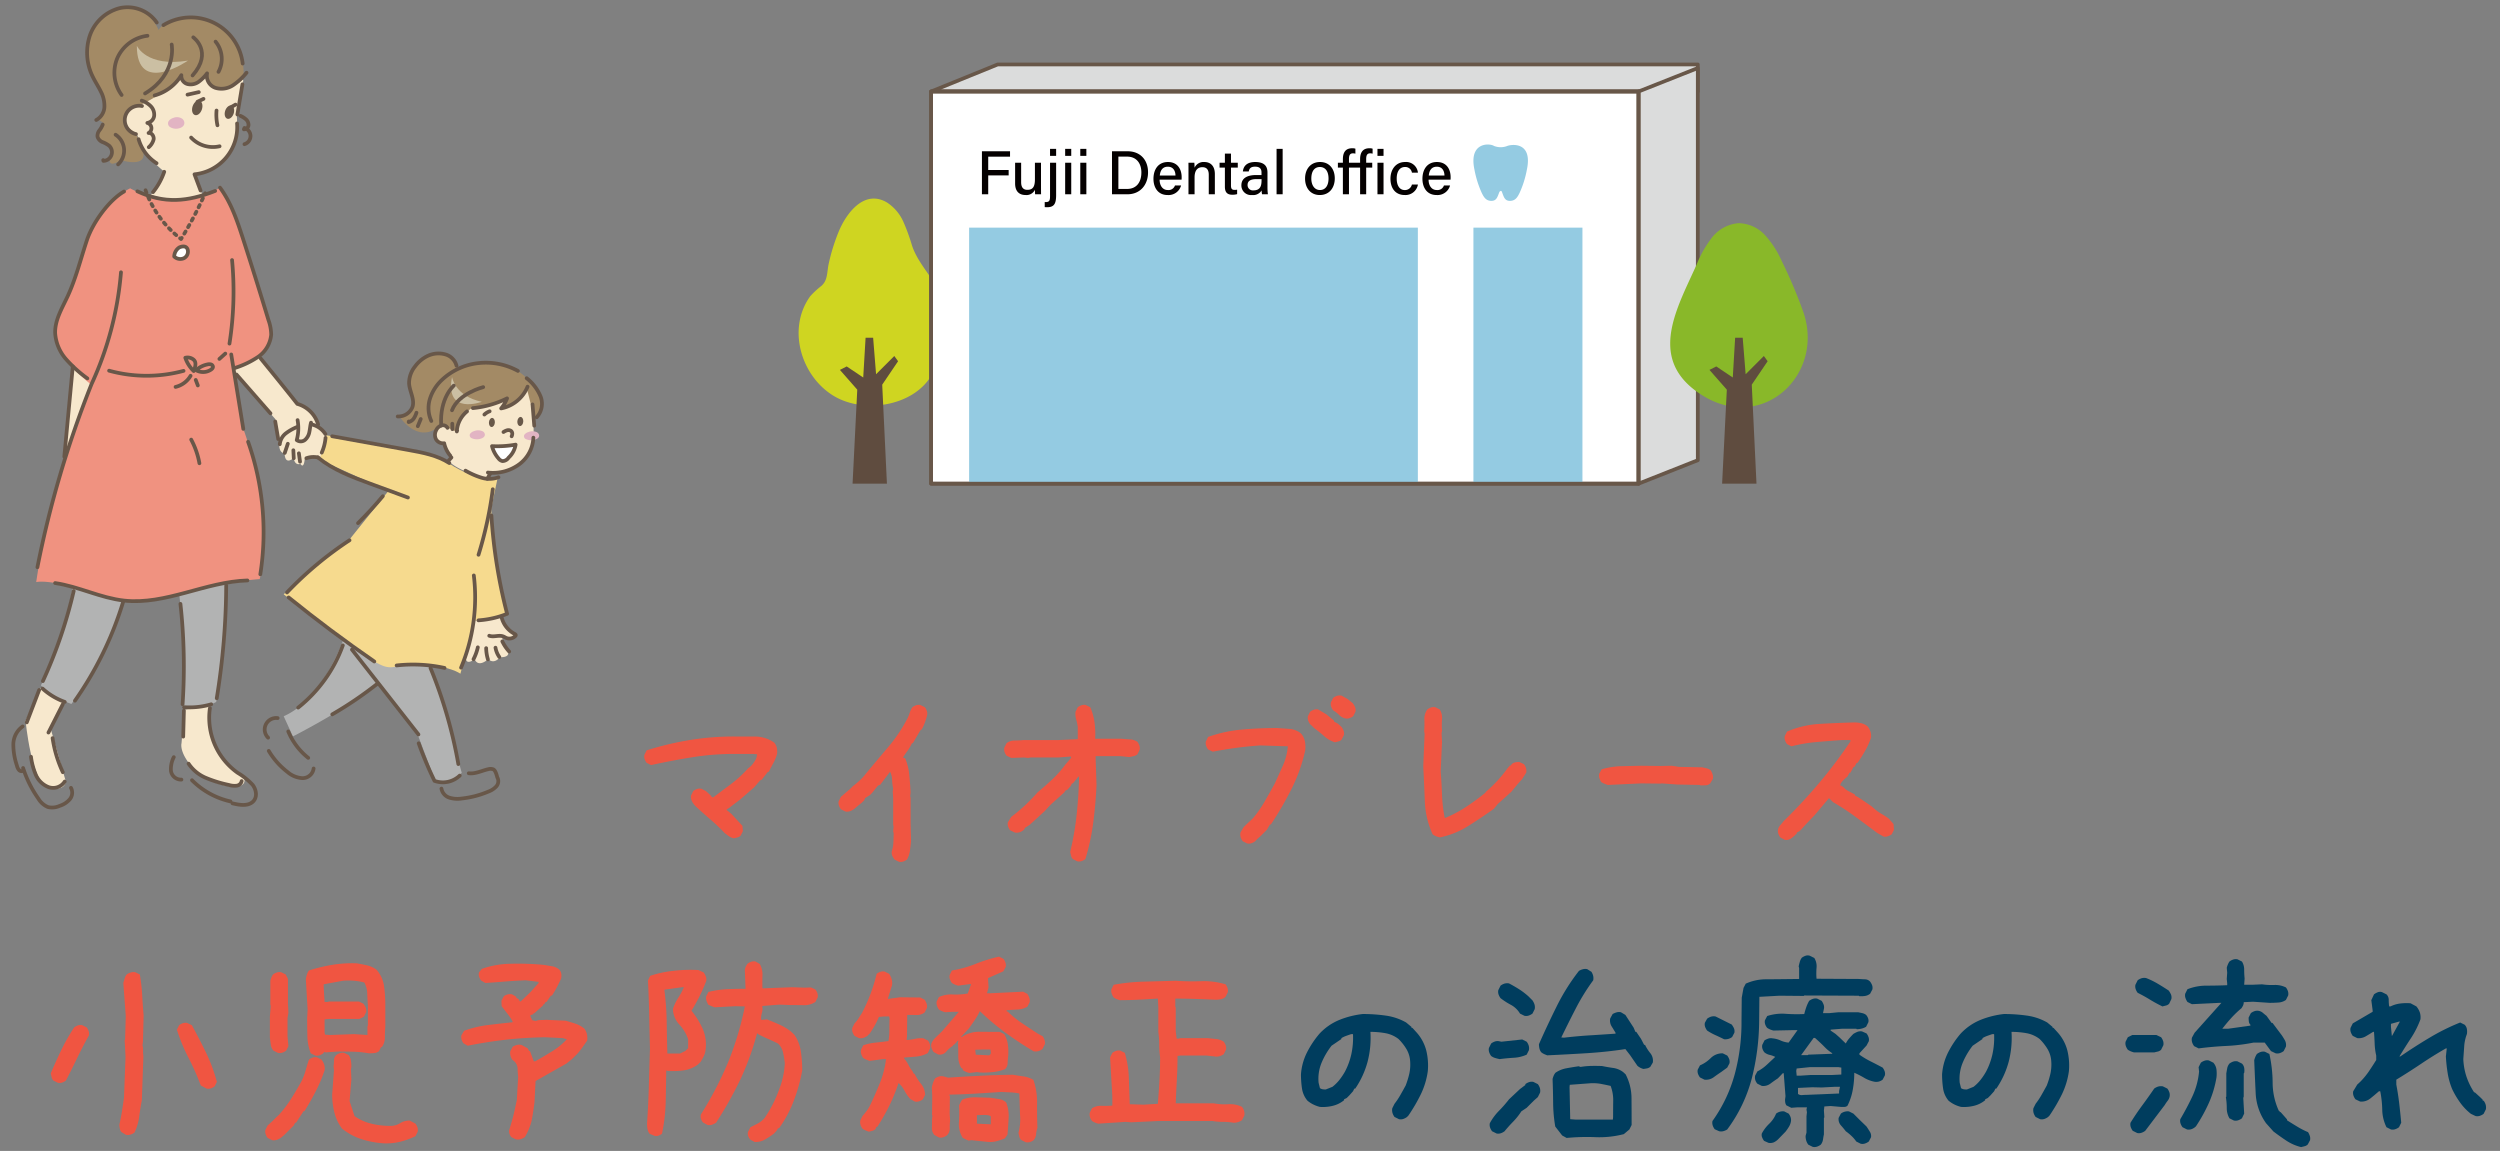 <svg xmlns="http://www.w3.org/2000/svg" xmlns:xlink="http://www.w3.org/1999/xlink" viewBox="0 0 656 302">
  <rect x="0" y="0" width="656" height="302" fill="#808080" stroke="none"/>
  <defs>
    <clipPath id="clip-path">
      <rect x="44.083" y="30.75" width="4.296" height="3.027" style="fill: none"/>
    </clipPath>
    <clipPath id="clip-path-2">
      <rect x="123.237" y="112.915" width="3.995" height="2.356" style="fill: none"/>
    </clipPath>
    <clipPath id="clip-path-3">
      <rect x="137.476" y="113.163" width="3.998" height="2.356" style="fill: none"/>
    </clipPath>
  </defs>
  <g id="レイヤー_2" data-name="レイヤー 2">
    <g id="中身">
      <g>
        <g>
          <path d="M192.587,219.976a3.095,3.095,0,0,1-1.289-.527q-.587-.409-1.172-.879a46.825,46.825,0,0,0-3.75-3.574q-1.994-1.698-3.867-3.457a4.917,4.917,0,0,1-.938-1.289,2.521,2.521,0,0,1-.234-1.523l.586-1.172a3.484,3.484,0,0,1,.996-.527,2.142,2.142,0,0,1,1.113-.059l1.172.586,1.289,1.172.351.469h.352q2.342-1.758,4.688-3.516a31.161,31.161,0,0,0,4.453-4.102,4.989,4.989,0,0,0,1.23-1.172,9.243,9.243,0,0,0,.879-1.406l.234-1.055-1.055-.117h-4.922a69.43,69.43,0,0,0-11.074.879q-5.449.879-10.781,2.051l-1.172-.586a3.49,3.49,0,0,1-.527-.996,2.128,2.128,0,0,1-.059-1.113l.586-1.172a81.217,81.217,0,0,1,11.25-2.695,71.58,71.58,0,0,1,11.66-.938h5.391a9.427,9.427,0,0,1,2.754.41,8.128,8.128,0,0,1,2.461,1.23,3.341,3.341,0,0,1,.644,1.348,4.305,4.305,0,0,1,.059,1.582,10.825,10.825,0,0,1-.967,2.402q-.615,1.114-1.201,2.285h-.234l-1.641,2.109-.351.117-1.641,1.875-3.633,3.164-2.93,2.227-.586.352v.234l.469.351.82.703,1.289,1.406,1.524,1.641.117,1.406-.586,1.172a1.739,1.739,0,0,1-.82.469Q193.054,219.859,192.587,219.976Z" style="fill: #f05541"/>
          <path d="M235.893,226.128l-1.172-.586a5.105,5.105,0,0,1-.586-.996,2.123,2.123,0,0,1-.117-1.23,8.544,8.544,0,0,0,.41-2.314q.059-1.259.059-2.432l-.117-.351.117-1.524-.117-.117v-7.148l-.117-1.758.117-.703a16.142,16.142,0,0,1-.293-2.402,4.533,4.533,0,0,0-.527-2.051l-2.578,3.398-.586.234-1.524,1.875-.586.586-1.289.82-.234.586-.586.586-1.172.938-.82.703a4.563,4.563,0,0,1-1.055.586,2.355,2.355,0,0,1-1.289.117l-1.172-.586a3.487,3.487,0,0,1-.527-.996,2.137,2.137,0,0,1-.059-1.113l.586-1.172,2.461-2.109.703-.703a21.961,21.961,0,0,0,1.816-1.523,13.339,13.339,0,0,0,1.582-1.758q2.93-3.516,5.859-6.973a40.615,40.615,0,0,0,5.039-7.5,9.528,9.528,0,0,0,.586-1.465,5.612,5.612,0,0,1,.703-1.465,3.497,3.497,0,0,1,.996-.527,2.144,2.144,0,0,1,1.113-.059l1.172.586a3.505,3.505,0,0,1,.527.996,2.139,2.139,0,0,1,.059,1.113,19.195,19.195,0,0,1-.586,1.904,11.529,11.529,0,0,1-.82,1.787l-.351.234-1.992,3.398h-.234a10.393,10.393,0,0,1-1.113,1.934q-.645.879-1.23,1.816l.586.234a15.266,15.266,0,0,1,1.055,4.277q.234,2.285.352,4.629l-.117,1.172.117.117v7.031l.117,4.512q-.117,1.29-.293,2.519a6.58,6.58,0,0,1-.762,2.285,3.498,3.498,0,0,1-.996.527A2.133,2.133,0,0,1,235.893,226.128Z" style="fill: #f05541"/>
          <path d="M282.69,226.011l-1.172-.586a1.742,1.742,0,0,1-.469-.879q-.119-.527-.234-.996a76.711,76.711,0,0,0,1.699-9.785q.527-4.922.644-9.961h-.234l-.351.469-1.055,1.289h-.234l-.352.703-.82.938-.703.352v.234l-2.461,2.227-1.055.938-.586.586-1.172,1.289-1.289,1.172-1.523,1.406L270.15,216.46l-1.289.82v.234l-.351.352a3.511,3.511,0,0,1-.996.527,2.542,2.542,0,0,1-1.23.059l-1.23-.586a3.492,3.492,0,0,1-.527-.996,2.128,2.128,0,0,1-.059-1.113l.879-1.406a44.212,44.212,0,0,0,3.633-3.047,44.773,44.773,0,0,0,3.281-3.398q1.991-1.64,3.867-3.398a26.885,26.885,0,0,0,3.398-3.867l1.523-1.758V198.53h-.351l-3.047.234h-7.266l-.586.117-1.055-.117-3.398.117-1.23-.586a3.492,3.492,0,0,1-.527-.996,2.128,2.128,0,0,1-.059-1.113l.586-1.172a3.384,3.384,0,0,1,2.08-.703,23.125,23.125,0,0,0,2.314-.117H277.65l5.156-.234v-3.164a12.264,12.264,0,0,0-.41-1.992,5.136,5.136,0,0,1-.176-2.051l.586-1.172a3.486,3.486,0,0,1,.996-.527,2.143,2.143,0,0,1,1.113-.059l1.172.586a15.143,15.143,0,0,1,1.113,3.955,22.556,22.556,0,0,1,.176,4.307h6.914q1.112.118,2.227.176a3.587,3.587,0,0,1,1.934.644,3.506,3.506,0,0,1,.527.996,2.148,2.148,0,0,1,.059,1.113l-.586,1.172a2.586,2.586,0,0,1-.996.469c-.352.079-.724.157-1.113.234l-2.402-.234h-6.445v.703l.234,6.914q-.236,5.04-.879,9.932a57.873,57.873,0,0,1-2.051,9.463,3.506,3.506,0,0,1-.996.527A2.132,2.132,0,0,1,282.69,226.011Z" style="fill: #f05541"/>
          <path d="M327.259,221.323l-1.172-.586a3.395,3.395,0,0,1-.527-1.025,2.673,2.673,0,0,1-.059-1.26l.82-1.406.469-.469,1.992-1.875a31.426,31.426,0,0,0,3.106-4.453q1.346-2.343,2.637-4.688,1.055-2.343,2.109-4.688a15.442,15.442,0,0,0,1.289-5.039l-7.266-.234q-3.283.235-6.328.644-3.048.411-6.094.996l-1.23-.586a3.491,3.491,0,0,1-.527-.996,2.129,2.129,0,0,1-.059-1.113l.586-1.172a35.839,35.839,0,0,1,8.848-1.934q4.57-.409,9.258-.41,1.639.118,3.223.234a5.489,5.489,0,0,1,2.871,1.055l.352.352a4.542,4.542,0,0,1,.879,1.992,8.414,8.414,0,0,1,.059,2.227,43.635,43.635,0,0,1-3.574,10.078,87.452,87.452,0,0,1-5.449,9.375h-.234l-.82,1.406-.586.586-1.055,1.055-.82.703-.586.644a3.509,3.509,0,0,1-.996.527A2.133,2.133,0,0,1,327.259,221.323ZM350.286,194.78a7.484,7.484,0,0,1-2.783-1.582q-1.261-1.113-2.549-2.051l-1.172-1.113a3.494,3.494,0,0,1-.527-.996,2.128,2.128,0,0,1-.059-1.113l.586-1.172a3.5,3.5,0,0,1,.996-.527,2.144,2.144,0,0,1,1.113-.059l2.168,1.289,1.992,1.641v.234l1.055.586.938.879a3.503,3.503,0,0,1,.527.996,2.139,2.139,0,0,1,.059,1.113l-.586,1.172a1.734,1.734,0,0,1-.82.469C350.91,194.625,350.599,194.703,350.286,194.78Zm2.695-6.27a3.472,3.472,0,0,1-1.641-.938,7.228,7.228,0,0,0-1.523-1.172,3.491,3.491,0,0,1-.527-.996,2.129,2.129,0,0,1-.059-1.113l.586-1.172a3.496,3.496,0,0,1,.996-.527,2.553,2.553,0,0,1,1.23-.059l1.641.938,1.289,1.055a5.14,5.14,0,0,1,.586.996,2.131,2.131,0,0,1,.117,1.23l-.586,1.172a3.507,3.507,0,0,1-.996.527A2.133,2.133,0,0,1,352.981,188.511Z" style="fill: #f05541"/>
          <path d="M377.801,219.741a8.448,8.448,0,0,1-.938-.293,3.768,3.768,0,0,1-.938-.527,22.739,22.739,0,0,1-2.051-8.672q-.176-4.57-.41-9.141l.352-8.555-.117-.703a25.479,25.479,0,0,0,.059-2.988,4.28,4.28,0,0,1,.762-2.695,3.498,3.498,0,0,1,.996-.527,2.144,2.144,0,0,1,1.113-.059l1.172.586a4.329,4.329,0,0,1,.586,2.637,18.115,18.115,0,0,0,0,2.93l-.117.703.117,2.227-.351,7.734q.233,3.048.351,6.152a38.031,38.031,0,0,0,.703,6.035h.234a32.441,32.441,0,0,0,5.391-2.871q2.578-1.699,5.039-3.691l.117-.234a36.276,36.276,0,0,0,3.047-2.93,32.612,32.612,0,0,0,2.578-3.164l.703-.82h.234l.234-.351a1.752,1.752,0,0,1,.879-.469,5.152,5.152,0,0,1,1.113-.117l1.23.586a3.502,3.502,0,0,1,.527.996,2.548,2.548,0,0,1,.059,1.23l-1.113,1.758-.352.352-.82.938-1.641,1.992-3.516,3.164-1.055,1.289q-3.283,2.345-6.738,4.512A22.388,22.388,0,0,1,377.801,219.741Z" style="fill: #f05541"/>
          <path d="M421.854,205.972c-.314-.117-.615-.234-.908-.352a4.27,4.27,0,0,1-.791-.41,4.589,4.589,0,0,1-.469-.996,2.328,2.328,0,0,1-.059-1.172l.645-1.172a20.121,20.121,0,0,1,5.098-.82q2.461-.058,5.274-.117l5.098.059,2.93-.059,1.875.293,6.094.117c.39.079.781.167,1.172.264a2.942,2.942,0,0,1,1.055.498,5.64,5.64,0,0,1,.498,1.025,2.44,2.44,0,0,1,.088,1.26l-.703,1.172a1.693,1.693,0,0,1-1.172.498q-.703.03-1.406.029l-.117-.117-5.977-.117-4.101-.293-.117.059-5.215-.059Z" style="fill: #f05541"/>
          <path d="M468.325,220.386l-1.172-.644a3.49,3.49,0,0,1-.527-.996,2.128,2.128,0,0,1-.059-1.113,2.369,2.369,0,0,1,.586-1.113q.469-.527.82-.996,4.922-4.804,9.375-10.078a120.591,120.591,0,0,0,8.203-10.898v-.352H483.208q-3.398.235-6.68.527a39.796,39.796,0,0,0-6.445,1.113l-1.172-.586a3.492,3.492,0,0,1-.527-.996,2.127,2.127,0,0,1-.059-1.113l.586-1.172a25.46,25.46,0,0,1,8.613-2.022q4.512-.264,9.082-.381a7.733,7.733,0,0,1,1.875.234,3.742,3.742,0,0,1,1.641.879,4.041,4.041,0,0,1,.703,1.348,3.604,3.604,0,0,1,.117,1.582,18.896,18.896,0,0,1-1.524,3.398q-.938,1.641-1.992,3.164h-.234l-.586,1.055h-.234l-.82,1.523h-.234l-.586,1.055a13.574,13.574,0,0,0-1.113.996,3.097,3.097,0,0,0-.762,1.23l.82.469a4.306,4.306,0,0,0,1.406,1.113q.82.411,1.641.879v.234l1.055.586,3.281,2.227.938.82a10.928,10.928,0,0,0,1.758,1.23,17.216,17.216,0,0,1,1.875,1.23l1.23,1.406.117,1.523-.586,1.172a4.432,4.432,0,0,1-1.055.527,2.134,2.134,0,0,1-1.113.059l-1.641-.938q-2.812-2.109-5.684-4.219a64.162,64.162,0,0,0-5.918-3.867l-1.055-1.055-3.75,4.453-2.461,2.578-1.055,1.172-.469.469-.703.351v.234l-.352.352a8.535,8.535,0,0,1-1.23,1.025A2.227,2.227,0,0,1,468.325,220.386Z" style="fill: #f05541"/>
          <path d="M15.187,284.124l-1.172-.586a1.742,1.742,0,0,1-.469-.879q-.119-.527-.234-.996,1.288-3.046,2.754-6.094a50.776,50.776,0,0,1,3.398-5.976,3.484,3.484,0,0,1,.996-.527,2.143,2.143,0,0,1,1.113-.059l1.172.586a3.503,3.503,0,0,1,.527.996,2.15,2.15,0,0,1,.059,1.113q-1.642,2.931-3.076,5.918-1.437,2.988-2.959,5.918a3.51,3.51,0,0,1-.996.527A2.134,2.134,0,0,1,15.187,284.124Zm17.871,13.652-1.172-.703a1.574,1.574,0,0,1-.439-.879c-.059-.351-.108-.683-.146-.996q.409-1.758.703-3.603.292-1.846.527-3.545l.41-10.781-.234-4.336.117-.117.176-6.211-.644-8.672q.176-.585.352-1.201a2.776,2.776,0,0,1,.586-1.084,4.437,4.437,0,0,1,1.025-.469,2.475,2.475,0,0,1,1.201-.059l1.172.586a46.443,46.443,0,0,1,.615,5.361q.145,2.667.381,5.361l-.176,6.914-.117.938a4.169,4.169,0,0,1,.146,1.348,7.07,7.07,0,0,0,.088,1.465l-.41,11.601q-.412,2.227-.703,4.395a13.524,13.524,0,0,1-1.23,4.101,3.364,3.364,0,0,1-1.055.527A2.385,2.385,0,0,1,33.058,297.776ZM54.21,285.647l-1.524-.82a68.047,68.047,0,0,0-3.252-7.324,45.429,45.429,0,0,1-3.018-7.324l.586-1.172a3.488,3.488,0,0,1,.996-.527,2.143,2.143,0,0,1,1.113-.059l1.23.586q1.991,3.634,3.75,7.266a42.324,42.324,0,0,1,2.812,7.617l-.586,1.172a3.509,3.509,0,0,1-.996.527A2.133,2.133,0,0,1,54.21,285.647Z" style="fill: #f05541"/>
          <path d="M71.402,299.183l-1.172-.586a3.491,3.491,0,0,1-.527-.996,2.138,2.138,0,0,1-.059-1.113l.586-1.172,1.172-1.055.469-.469.586-.586.645-.586a30.343,30.343,0,0,0,3.281-4.277q1.406-2.226,2.695-4.57a16.125,16.125,0,0,0,1.113-2.871q.41-1.464.879-2.871a3.497,3.497,0,0,1,.996-.527,2.144,2.144,0,0,1,1.113-.059l1.172.586a4.156,4.156,0,0,1,.703,1.289,3.291,3.291,0,0,1,.117,1.524,39.171,39.171,0,0,1-2.285,5.449q-1.348,2.637-2.988,5.273h-.234l-1.992,3.047h-.234l-.352.703-.351.352-.586.586-.586.586-.586.586-.352.352-.82.703a4.426,4.426,0,0,1-1.084.586A2.5,2.5,0,0,1,71.402,299.183Zm1.524-22.91-1.172-.586a3.061,3.061,0,0,1-.703-1.582q-.117-.879-.234-1.816V266.78l.234-2.93-.117-.117v-6.387a5.829,5.829,0,0,1,.293-.879,4.744,4.744,0,0,1,.41-.762,3.407,3.407,0,0,1,1.025-.527,2.268,2.268,0,0,1,1.143-.059l1.172.586.586,1.172v6.504l.117,2.344-.234,1.406v4.805l.234,2.578-.586,1.172a3.498,3.498,0,0,1-.996.527A2.334,2.334,0,0,1,72.926,276.272Zm9.785.703-1.172-.586a13.089,13.089,0,0,1-.879-4.453q-.059-2.343-.059-4.805l.117-2.227-.469-8.027q.117-.585.293-1.172a3.352,3.352,0,0,1,.527-1.055,43.956,43.956,0,0,1,6.035-1.465,32.197,32.197,0,0,1,6.504-.41q1.406.235,2.695.527a6.978,6.978,0,0,1,2.461,1.113,8.158,8.158,0,0,1,1.992,4.248,33.768,33.768,0,0,1,.352,4.951v5.859q-.117,1.29-.117,2.695a4.333,4.333,0,0,1-.703,2.461l-.352.234-.469.938a2.333,2.333,0,0,1-1.289.527q-.703.059-1.406.059a25.25,25.25,0,0,0-3.926-.41q-2.051-.058-4.16-.059l-3.281.234-.352-.117-.234.351a3.497,3.497,0,0,1-.996.527A2.133,2.133,0,0,1,82.711,276.976Zm13.711-5.391v-2.344l.117-.117v-5.273q-.117-1.523-.176-3.135a6.465,6.465,0,0,0-.762-2.9,14.987,14.987,0,0,0-2.695-.469,18.433,18.433,0,0,0-2.93,0l-5.039.938v.82l.234,3.809h.938l.117-.117h7.969l1.172.586a5.138,5.138,0,0,1,.586.996,2.123,2.123,0,0,1,.117,1.23l-.586,1.172-1.172.586H86.344l-1.172.117v3.516l.117.469,1.289.117,6.328-.234Zm4.101,28.418a24.547,24.547,0,0,1-5.742-1.113,15.929,15.929,0,0,1-5.039-2.754,11.684,11.684,0,0,1-1.992-4.189,19.381,19.381,0,0,1-.586-4.775l.469-6.328-.117-1.055a9.269,9.269,0,0,0,.117-1.524,1.919,1.919,0,0,1,.586-1.406,3.495,3.495,0,0,1,.996-.527,2.143,2.143,0,0,1,1.113-.059l1.172.586a3.618,3.618,0,0,1,.586,1.465,11.233,11.233,0,0,1,.117,1.699l-.117.469.117,2.695-.469,5.742,1.289,3.926a12.808,12.808,0,0,0,4.395,1.992,20.919,20.919,0,0,0,4.98.586,4.725,4.725,0,0,0,2.578-.703,4.618,4.618,0,0,1,2.519-.703l1.523.82a3.503,3.503,0,0,1,.527.996,2.139,2.139,0,0,1,.059,1.113l-.586,1.172a19.276,19.276,0,0,1-4.014,1.465A15.432,15.432,0,0,1,100.523,300.003Z" style="fill: #f05541"/>
          <path d="M135.322,298.948l-1.172-.586a3.034,3.034,0,0,1-.498-.967,1.877,1.877,0,0,1,.029-1.084q.703-2.285,1.025-3.574t.908-4.102l.352-6.035q-.117-1.055-.146-2.139a2.833,2.833,0,0,0-.791-1.904l-.644-.527a3.686,3.686,0,0,1-.44-1.025,2.747,2.747,0,0,1-.029-1.201l.644-1.172a4.722,4.722,0,0,1,1.084-.439,2.527,2.527,0,0,1,1.26.029l1.582.879.352.703h.234l.996,2.695h.351q1.992-1.113,4.365-2.578a17.953,17.953,0,0,0,3.955-3.223l-1.055-.293-4.688-.234q-5.684.118-10.488.674-4.805.557-9.785,1.553l-1.113-.645a2.979,2.979,0,0,1-.498-.996,2.37,2.37,0,0,1-.029-1.113l.703-1.172a28.813,28.813,0,0,1,6.416-1.524q3.369-.409,6.299-.703v-.234a15.097,15.097,0,0,0-1.377-2.051q-.791-.995-1.494-1.934l-.059-1.406.644-1.23a3.142,3.142,0,0,1,1.055-.469,2.689,2.689,0,0,1,1.113,0l1.113.644-.059.234.703.41v.293h.234v.234l.234.059,2.461-2.344,2.227-2.461.059-.352-3.398-.41q-2.93.118-5.771.352t-4.834.351l-1.113-.644a3.397,3.397,0,0,1-.527-1.025,1.9,1.9,0,0,1,0-1.143l.703-.879a23.479,23.479,0,0,1,7.617-1.348,71.686,71.686,0,0,1,8.672.293l2.109.352a4.072,4.072,0,0,1,1.875.82,2.066,2.066,0,0,1,.586,1.113,3.169,3.169,0,0,1-.059,1.348q-.469,1.055-1.084,2.227a24.698,24.698,0,0,1-1.318,2.227l-.234-.059-1.172,1.699h-.234l-.41.644h-.234v.234l-.586.527-.527.469-1.23,1.113h-.234v.234l-.762.234v.352l.469.996.938.176a3.45,3.45,0,0,1,1.289-.234q.703,0,1.406-.059l5.156.234q1.23.351,2.49.762a7.636,7.636,0,0,1,2.373,1.289,3.878,3.878,0,0,1,.703,1.494,4.753,4.753,0,0,1,.059,1.67q-.645.938-1.23,1.758-.586.821-1.23,1.582l-1.523,1.524-1.465,1.172-8.086,4.57-.293,5.625q-.41,3.164-.762,4.863a15.687,15.687,0,0,1-1.758,4.219,3.798,3.798,0,0,1-1.084.557A2.321,2.321,0,0,1,135.322,298.948Z" style="fill: #f05541"/>
          <path d="M171.659,298.011l-1.23-.527a3.066,3.066,0,0,1-.527-1.23,8.145,8.145,0,0,1-.117-1.465q.352-5.214.469-9.668.116-4.452.293-9.902-.119-4.57-.205-9.082t-.322-8.848l.586-1.23a28.388,28.388,0,0,1,5.889-1.289,39.193,39.193,0,0,1,6.768-.234l1.406.644a8.336,8.336,0,0,1,.527.996,2.139,2.139,0,0,1,.117,1.23q-.703,1.876-1.699,3.897t-2.168,3.896a23.02,23.02,0,0,1,2.93,4.717,10.468,10.468,0,0,1,.762,5.596,5.07,5.07,0,0,1-.469,1.641q-.352.703-.82,1.465l-.703.703a8.232,8.232,0,0,1-3.604,1.524,21.056,21.056,0,0,1-4.248.176l-.469-.117q-.06,4.512-.146,8.35a47.684,47.684,0,0,1-.967,8.232,3.648,3.648,0,0,1-.967.527A1.712,1.712,0,0,1,171.659,298.011Zm8.203-22.266.703-.703v-2.344a10.71,10.71,0,0,0-2.314-3.867,6.107,6.107,0,0,1-1.67-4.102,12.68,12.68,0,0,1,1.406-2.93,17.09,17.09,0,0,0,1.465-2.754h-.469l-4.629.644v.234a72.61,72.61,0,0,1,.586,8.203q.057,4.102.176,8.32h3.34Zm18.164,23.906-1.113-.586a3.481,3.481,0,0,1-.557-.879,2.048,2.048,0,0,1-.088-1.172l.644-1.23q.936-.468,1.904-.967a6.397,6.397,0,0,0,1.846-1.494,32.919,32.919,0,0,0,3.867-7.676,21.359,21.359,0,0,0,1.406-6.738q-.176-1.406-.469-2.754a4.488,4.488,0,0,0-1.348-2.344q-1.29-.644-2.578-1.201-1.291-.556-2.519-1.201l-.352-.293a73.53,73.53,0,0,1-4.394,12.129,101.043,101.043,0,0,1-6.387,11.367,5.897,5.897,0,0,1-.996.498,2.301,2.301,0,0,1-1.23.088l-1.172-.644a2.518,2.518,0,0,1-.557-.996,2.345,2.345,0,0,1-.029-1.113,92.652,92.652,0,0,0,7.148-13.711,81.645,81.645,0,0,0,4.394-14.648l-2.461-.059-5.449.293c-.352-.117-.665-.234-.938-.351-.274-.117-.527-.234-.762-.352a6.154,6.154,0,0,1-.469-1.055,2.127,2.127,0,0,1-.059-1.113l.586-1.172a26.302,26.302,0,0,1,4.688-.703q2.225-.116,5.039-.117v-.234l-.176-4.688a2.842,2.842,0,0,1,.234-.85,5.315,5.315,0,0,1,.41-.733,2.844,2.844,0,0,1,1.025-.586,2.266,2.266,0,0,1,1.143-.059l1.113.644a5.692,5.692,0,0,1,.703,3.047q-.06,1.7,0,3.34h.352l7.441-.293,3.281.117,1.641-.059,1.172.527a3.507,3.507,0,0,1,.527.996,2.148,2.148,0,0,1,.059,1.113l-.586,1.172a5.282,5.282,0,0,1-3.047.85q-1.701-.029-3.34-.029l-3.047-.117-4.512.352a3.8,3.8,0,0,1-.088,1.816,5.13,5.13,0,0,0-.205,1.816h.351l1.172-.117q1.639.645,3.223,1.348a15.368,15.368,0,0,1,2.988,1.758l.996.938a10.46,10.46,0,0,1,1.699,4.394,34.388,34.388,0,0,1,.351,4.981,43.212,43.212,0,0,1-1.875,7.002,31.631,31.631,0,0,1-4.219,8.174l-.234-.059-.41.703-.703.762a26.424,26.424,0,0,1-2.314,1.523A4.914,4.914,0,0,1,198.026,299.651Z" style="fill: #f05541"/>
          <path d="M227.983,296.956q-.47-.176-.879-.352a4.64,4.64,0,0,1-.762-.41,3.49,3.49,0,0,1-.527-.996,2.535,2.535,0,0,1-.059-1.23l.586-1.172q.584-.644,1.084-1.318a9.427,9.427,0,0,0,.85-1.377q1.406-2.929,2.607-5.918a25.153,25.153,0,0,0,1.611-6.269h-.82l-3.516.469q-.47-.176-.879-.351a4.64,4.64,0,0,1-.762-.41,3.395,3.395,0,0,1-.527-1.025,2.251,2.251,0,0,1-.059-1.143l.586-1.172a14.321,14.321,0,0,1,3.252-.703q1.727-.176,3.369-.41a17.901,17.901,0,0,0,.234-2.93q0-1.523.059-3.047l-.117-.469h-1.406l-1.289.117a19.655,19.655,0,0,1-1.172,2.402q-.646,1.114-1.465,2.285l-.234-.059v.234a4.609,4.609,0,0,1-1.055.586,2.357,2.357,0,0,1-1.289.117l-1.172-.586a3.487,3.487,0,0,1-.527-.996,2.127,2.127,0,0,1-.059-1.113l.586-1.172a7.286,7.286,0,0,0,1.025-1.289q.44-.703.908-1.406a44.389,44.389,0,0,0,3.867-10.312,3.484,3.484,0,0,1,.996-.527,2.143,2.143,0,0,1,1.113-.059l1.172.586a4.778,4.778,0,0,1,.645,1.377,3.775,3.775,0,0,1,.117,1.611l-1.113,3.574h.234l2.988-.41,5.274.059,1.172.586a4.438,4.438,0,0,1,.527,1.055,2.149,2.149,0,0,1,.059,1.113l-.586,1.172a3.374,3.374,0,0,1-2.168.674q-1.23-.029-2.402-.029l-.059,5.625-.117.938h.469q.936-.116,1.934-.322a6.556,6.556,0,0,1,2.051-.088l1.172.586a3.005,3.005,0,0,1,.498.996,2.397,2.397,0,0,1,.029,1.113l-.586,1.172a7.687,7.687,0,0,1-2.988.908q-1.582.147-3.223.264v.234a8.377,8.377,0,0,1,1.143,1.699,8.113,8.113,0,0,0,1.025,1.582l.351.703.234.059a14.402,14.402,0,0,0,1.699,2.637,4.72,4.72,0,0,1,1.055,2.871l-.586,1.172a3.512,3.512,0,0,1-.996.527,2.134,2.134,0,0,1-1.113.059l-1.172-.644a11.111,11.111,0,0,1-1.553-2.227,6.87,6.87,0,0,0-1.553-1.992,45.863,45.863,0,0,1-2.402,5.918,52.196,52.196,0,0,1-3.164,5.566h-.234l-.234.586a1.74,1.74,0,0,1-.82.469Q228.451,296.84,227.983,296.956Zm26.367-15.41a5.665,5.665,0,0,1-.879-.293,4.647,4.647,0,0,1-.762-.41l-.234-.586h-.234a6.125,6.125,0,0,1-.791-3.164q.028-1.699-.088-3.398l.117-.586h-.234l-.351.469-.586.586h-.234v.234a8.123,8.123,0,0,0-1.787,1.553,2.158,2.158,0,0,1-2.139.732l-1.172-.644a3.395,3.395,0,0,1-.527-1.025,2.252,2.252,0,0,1-.059-1.143,3.618,3.618,0,0,1,.85-1.348q.615-.644,1.201-1.172l.82-.82,4.336-5.039h-1.524l-2.051.117a5.665,5.665,0,0,1-.879-.293,4.648,4.648,0,0,1-.762-.41,3.397,3.397,0,0,1-.527-1.025,2.251,2.251,0,0,1-.059-1.143l.586-1.113a7.775,7.775,0,0,1,3.662-.674,17.064,17.064,0,0,0,3.897-.264l.879-2.461h-.351l-3.047.41a5.668,5.668,0,0,1-.879-.293,4.64,4.64,0,0,1-.762-.41,3.49,3.49,0,0,1-.527-.996,2.127,2.127,0,0,1-.059-1.113l.586-1.172a29.271,29.271,0,0,0,6.211-1.728,39.409,39.409,0,0,1,6.152-1.904l1.172.586a3.419,3.419,0,0,1,.527,1.025,2.071,2.071,0,0,1,.059,1.084l-.645,1.172-3.984,1.758v.351l.117,2.109-.41,1.523h.938l8.555-.41,1.113.586a4.283,4.283,0,0,1,.527,1.084,2.274,2.274,0,0,1,.059,1.143l-.586,1.113a5.363,5.363,0,0,1-2.578.762q-1.406.059-2.871.176v.234l.41.234a27.065,27.065,0,0,0,3.75,3.018q2.049,1.378,4.043,2.666l1.289.703a4.7,4.7,0,0,1,.469.996,2.149,2.149,0,0,1,.059,1.113l-.586,1.172a2.729,2.729,0,0,1-2.344.644q-3.752-2.226-7.324-4.834a64.649,64.649,0,0,1-6.797-5.713,14.835,14.835,0,0,1-1.289,2.285q-.763,1.114-1.582,2.285l-2.109,2.227h.234a8.197,8.197,0,0,1,4.746-1.377q2.637.03,5.215.029l1.172.586a6.927,6.927,0,0,1,.967,2.725,14.278,14.278,0,0,1,.088,3.018q-.119.938-.146,1.875a2.263,2.263,0,0,1-.674,1.582,12.479,12.479,0,0,1-3.164.762,24.209,24.209,0,0,1-3.398.117l-.82-.117ZM269.116,299.71l-1.172-.586a1.731,1.731,0,0,1-.469-.85q-.119-.497-.234-.967a16.625,16.625,0,0,0,.41-2.344,13.114,13.114,0,0,0,0-2.461l-.176-5.566a13.714,13.714,0,0,0-2.314-.293q-1.261-.058-2.432-.117-3.4.235-6.797.439-3.4.206-6.797.264v.234l.117.117-.059,4.746.117,1.758a12.886,12.886,0,0,0-.088,1.992,2.386,2.386,0,0,1-.732,1.817,3.512,3.512,0,0,1-.996.527,2.134,2.134,0,0,1-1.113.059l-1.172-.644a2.551,2.551,0,0,1-.674-1.875q.028-1.113.029-2.285l.117-.938-.117-.117.059-5.098-.117-2.109a7.596,7.596,0,0,1,.322-1.289,6.346,6.346,0,0,1,.557-1.172,4.649,4.649,0,0,1,.996-.469,2.143,2.143,0,0,1,1.113-.059l1.289.352q4.276-.292,8.496-.498t8.496-.264q1.406.235,2.812.44a6.905,6.905,0,0,1,2.578.908,17.792,17.792,0,0,1,.967,6.123q-.031,3.311.088,6.475a6.149,6.149,0,0,0-.352,1.67,2.68,2.68,0,0,1-.644,1.553,3.002,3.002,0,0,1-.996.498A2.386,2.386,0,0,1,269.116,299.71Zm-14.941-.41a9.043,9.043,0,0,1-.879-.381q-.412-.206-.703-.381a6.748,6.748,0,0,1-.967-4.072,37.647,37.647,0,0,0,.029-4.424c.155-.312.293-.586.41-.82a3.621,3.621,0,0,1,.469-.703,8.776,8.776,0,0,1,3.516-.586q1.873.059,3.809.117,1.17.176,2.285.352a3.504,3.504,0,0,1,1.875.879,9.482,9.482,0,0,1,.644,4.101q-.119,2.227-.293,4.336l-.703.996a15.88,15.88,0,0,1-2.285.762,7.014,7.014,0,0,1-2.578.117l-3.926-.41Zm5.508-22.5a.618.618,0,0,0,.293-.644,5.254,5.254,0,0,1-.059-.762h-1.875l-2.109.059v.352l.117.938,3.516.176Zm.293,18.223v-2.109a1.892,1.892,0,0,0-.82-.293,7.666,7.666,0,0,0-.938-.059l-1.875.059v2.227Z" style="fill: #f05541"/>
          <path d="M288.184,294.847a5.748,5.748,0,0,1-.879-.293,4.688,4.688,0,0,1-.762-.41,3.493,3.493,0,0,1-.527-.996,2.339,2.339,0,0,1-.059-1.172l.586-1.172a4.429,4.429,0,0,1,2.519-.644,22.665,22.665,0,0,0,2.812-.059V287.64l-.586-10.195.586-1.172a3.497,3.497,0,0,1,.996-.527,2.144,2.144,0,0,1,1.113-.059l1.172.586a26.356,26.356,0,0,1,1.055,6.621q.117,3.458.234,6.855l3.633.117,3.75-.234q.234-3.046.41-6.035t.176-6.152a23.569,23.569,0,0,1-.234-3.34,23.592,23.592,0,0,0-.234-3.34v-6.445l-.117-2.285h-.234q-2.578.176-5.039.293t-4.688.117a5.737,5.737,0,0,1-.879-.293,4.684,4.684,0,0,1-.762-.41,4.437,4.437,0,0,1-.527-1.055,2.138,2.138,0,0,1-.059-1.113l.586-1.172a50.69,50.69,0,0,1,7.91-.82q4.16-.117,8.379-.234a61.994,61.994,0,0,0,6.621.117,19.778,19.778,0,0,1,6.445.82,3.503,3.503,0,0,1,.527.996,2.139,2.139,0,0,1,.059,1.113l-.586,1.172a2.514,2.514,0,0,1-1.26.645,7.975,7.975,0,0,1-1.377.117q-2.578-.116-5.215-.205t-5.332-.088v2.168l.117.117v6.211l.234,1.992h.703l.117-.117h7.383q1.055.118,2.168.234a4.367,4.367,0,0,1,1.992.703,3.503,3.503,0,0,1,.527.996,2.138,2.138,0,0,1,.059,1.113l-.586,1.172a4.148,4.148,0,0,1-1.113.527,2.82,2.82,0,0,1-1.289.059l-2.109-.234h-6.914l-.703.117q0,3.164-.176,6.211t-.293,6.211h9.961a15.654,15.654,0,0,0,3.838.234,6.996,6.996,0,0,1,3.603.703,3.507,3.507,0,0,1,.527.996,2.764,2.764,0,0,1,.059,1.289l-.586,1.172a3.342,3.342,0,0,1-1.055.527,4.06,4.06,0,0,1-1.172.176,15.611,15.611,0,0,0-2.783-.234,15.528,15.528,0,0,1-2.783-.234H304.062l-7.266.351-1.406-.117Z" style="fill: #f05541"/>
          <path d="M367.096,293.675l-1.172-.586a3.397,3.397,0,0,1-.527-1.025,2.66,2.66,0,0,1-.059-1.26l.586-1.172a19.361,19.361,0,0,0,1.524-2.285q.703-1.23,1.406-2.52a22.948,22.948,0,0,0,.938-3.047,11.223,11.223,0,0,0,.234-3.281,7.153,7.153,0,0,0-.938-3.164,13.47,13.47,0,0,0-2.109-2.695,7.9,7.9,0,0,0-3.398-1.523,21.619,21.619,0,0,0-3.984-.352,24.96,24.96,0,0,1-.762,7.91,23.088,23.088,0,0,1-3.223,6.973h-.234l-.352.703-.938,1.055-.703.703-.703.352v.234a7.408,7.408,0,0,1-2.93,1.465,10.9,10.9,0,0,1-3.398.293,8.5,8.5,0,0,1-1.758-.644,7.762,7.762,0,0,1-1.523-.996,6.351,6.351,0,0,1-1.436-3.223,25.652,25.652,0,0,1-.264-3.691,15.153,15.153,0,0,1,1.553-5.684,24.825,24.825,0,0,1,3.311-4.981,14.85,14.85,0,0,1,5.274-3.633,23.26,23.26,0,0,1,6.094-1.524,43.184,43.184,0,0,1,5.977.41,14.938,14.938,0,0,1,5.391,1.816l1.406,1.172v.234h.234l1.172,1.289a11.396,11.396,0,0,1,2.461,4.629,16.61,16.61,0,0,1,.41,5.449,20.399,20.399,0,0,1-1.846,6.094,45.225,45.225,0,0,1-3.252,5.566l-.351.352a3.527,3.527,0,0,1-.996.527A2.134,2.134,0,0,1,367.096,293.675Zm-17.461-8.496a10.702,10.702,0,0,0,1.875-1.875,16.49,16.49,0,0,0,1.406-2.109,18.198,18.198,0,0,0,1.699-4.688,20.31,20.31,0,0,0,.41-5.156h-.469q-.703.235-1.348.469a7.009,7.009,0,0,0-1.23.586v.234L349.4,274.397a19.478,19.478,0,0,0-2.637,4.512,11.007,11.007,0,0,0-.762,5.215l.351,1.406a1.79,1.79,0,0,0,.703.293,4.972,4.972,0,0,0,.82.059Z" style="fill: #003d5e"/>
          <path d="M393.51,277.913c-.391-.078-.782-.176-1.172-.293a3.344,3.344,0,0,1-1.055-.527,3.489,3.489,0,0,1-.527-.996,2.128,2.128,0,0,1-.059-1.113l.586-1.172a3.496,3.496,0,0,1,.996-.527,2.143,2.143,0,0,1,1.113-.059l.586.117,5.449-.586,1.172.586a3.503,3.503,0,0,1,.527.996,2.548,2.548,0,0,1,.059,1.23l-.586,1.172a9.503,9.503,0,0,1-3.428.82Q395.267,277.679,393.51,277.913Zm-.82,19.512-1.172-.586a3.491,3.491,0,0,1-.527-.996,2.128,2.128,0,0,1-.059-1.113,14.115,14.115,0,0,1,2.402-3.252,33.722,33.722,0,0,0,2.637-3.018l2.871-2.695,1.406-1.055v-.234a3.498,3.498,0,0,1,.996-.527,2.145,2.145,0,0,1,1.113-.059l1.172.586a3.501,3.501,0,0,1,.527.996,2.546,2.546,0,0,1,.059,1.23l-.586,1.172-1.055.938-.586.586-1.289,1.289-1.406.938a16.88,16.88,0,0,1-2.139,2.695q-1.201,1.23-2.256,2.52a3.511,3.511,0,0,1-.996.527A2.133,2.133,0,0,1,392.69,297.425Zm7.324-30.879-1.172-.586a6.184,6.184,0,0,0-2.373-2.285,18.862,18.862,0,0,1-2.725-1.758,3.492,3.492,0,0,1-.527-.996,2.128,2.128,0,0,1-.059-1.113l.586-1.172a3.5,3.5,0,0,1,.996-.527,2.554,2.554,0,0,1,1.23-.059q1.348.703,2.637,1.523a18.803,18.803,0,0,1,2.461,1.875l1.055,1.055a4.438,4.438,0,0,1,.527,1.055,2.548,2.548,0,0,1,.059,1.23l-.586,1.172a3.512,3.512,0,0,1-.996.527A2.134,2.134,0,0,1,400.014,266.546Zm31.23,13.945a3.59,3.59,0,0,1-.85-.322,4.31,4.31,0,0,1-.732-.498l-1.934-2.812-1.23-1.582q-4.98.762-10.166,1.084t-10.342.557c-.313-.117-.596-.234-.85-.352a3.275,3.275,0,0,1-.732-.469,2.581,2.581,0,0,1-.469-.996,5.058,5.058,0,0,1-.117-1.113q2.227-5.038,4.688-9.99a54.048,54.048,0,0,1,5.801-9.229,3.711,3.711,0,0,1,1.025-.44,2.518,2.518,0,0,1,1.143-.029l1.113.703a3.789,3.789,0,0,1,.44.996,2.865,2.865,0,0,1,.029,1.23,54.84,54.84,0,0,0-4.541,7.324q-1.964,3.809-3.838,7.676l.703.059q3.457-.409,6.826-.615t6.709-.44v-.234q-.527-.879-1.055-1.728a2.901,2.901,0,0,1-.351-2.022l.644-1.172a4.889,4.889,0,0,1,1.055-.439,2.384,2.384,0,0,1,1.113-.029l1.172.703,2.168,3.34.469,1.113h.234l1.23,1.817.82,1.582h.234a10.886,10.886,0,0,0,1.377,2.168,3.147,3.147,0,0,1,.674,2.461l-.645,1.113a1.874,1.874,0,0,1-.879.439C431.868,280.403,431.557,280.453,431.244,280.491Zm-20.156,18.105-1.172-.645L408.1,295.608a38.593,38.593,0,0,1-.557-6.24q-.031-3.193-.146-6.24a5.829,5.829,0,0,1,.293-.879,3.059,3.059,0,0,1,.469-.762,7.444,7.444,0,0,1,2.871-1.172q1.582-.292,3.223-.527l.469.176a19.698,19.698,0,0,1,2.812-.264q1.406-.029,2.871.029,1.406.294,2.871.498a5.637,5.637,0,0,1,2.637,1.084l.644.586a13.614,13.614,0,0,1,1.553,6.357q.029,3.487.029,6.943l-.586,1.172-1.465,1.23a25.481,25.481,0,0,1-7.471.791A56.281,56.281,0,0,0,411.088,298.597Zm12.129-4.805.059-.644q0-2.109.029-4.248a10.466,10.466,0,0,0-.674-3.955q-1.289-.292-2.52-.527a11.935,11.935,0,0,0-2.695-.176l-5.508.41-.059.586.176,8.438,1.523.117Z" style="fill: #003d5e"/>
          <path d="M447.246,283.304l-1.172-.586a3.606,3.606,0,0,1-.527-.967,2.007,2.007,0,0,1-.059-1.084l.586-1.113a9.061,9.061,0,0,0,2.812-1.904,4.353,4.353,0,0,1,3.164-1.26l1.172.586a3.637,3.637,0,0,1,.527.967,2.018,2.018,0,0,1,.059,1.084l-.586,1.113-1.524,1.113q-1.055.703-2.051,1.436A3.433,3.433,0,0,1,447.246,283.304Zm5.156-10.605q-1.173-.585-2.285-1.084a14.77,14.77,0,0,1-2.168-1.201,3.606,3.606,0,0,1-.527-.967,2.007,2.007,0,0,1-.059-1.084l.586-1.055a3.498,3.498,0,0,1,.996-.527,2.553,2.553,0,0,1,1.23-.059l4.219,2.109a5.583,5.583,0,0,1,.586.967,2.015,2.015,0,0,1,.117,1.201l-.586,1.113a2.915,2.915,0,0,1-2.109.586Zm-1.289,24.141-1.172-.527a3.49,3.49,0,0,1-.527-.996,2.328,2.328,0,0,1-.059-1.172,38.363,38.363,0,0,0,5.918-12.568,52.295,52.295,0,0,0,1.699-13.74l.059-6.035.469-2.578.586-1.113a12.957,12.957,0,0,1,5.684-1.143q3.457-.029,8.32-.088v-2.871l-.117-.41q.117-.585.293-1.201a3.302,3.302,0,0,1,.527-1.084,3.496,3.496,0,0,1,.996-.527,1.805,1.805,0,0,1,1.113,0l1.172.586a4.089,4.089,0,0,1,.586,2.578,17.397,17.397,0,0,0,0,2.871l11.133.059q.703.059,1.553.088a1.862,1.862,0,0,1,1.377.615,3.635,3.635,0,0,1,.527.967,2.018,2.018,0,0,1,.059,1.084l-.586,1.113a2.772,2.772,0,0,1-1.318.586,6.709,6.709,0,0,1-1.553.059l-.117-.117-14.297-.059-.117.117-6.387-.059-5.273.293-.059,6.328a62.823,62.823,0,0,1-1.875,14.854,38.887,38.887,0,0,1-6.504,13.623,3.763,3.763,0,0,1-.996.44A2.36,2.36,0,0,1,451.113,296.839Zm24.551,4.101-1.172-.586a3.419,3.419,0,0,1-.527-1.025,4.183,4.183,0,0,1-.176-1.26l.234-.879v-4.277l.117-1.055-.117-.703.117-.586h-2.578l-1.523.117-1.289-.644a1.792,1.792,0,0,1-.293-.703,5.051,5.051,0,0,1-.059-.82l.117-.879-.469-6.035h-.234l-1.289,1.348q-1.055.703-1.992,1.406a3.11,3.11,0,0,1-2.227.586l-1.172-.586a2.826,2.826,0,0,1-.527-.908,2.401,2.401,0,0,1-.059-1.201l.586-1.113a10.649,10.649,0,0,0,2.461-1.728q1.172-1.083,2.227-2.08a6.587,6.587,0,0,0-1.465-.527,3.311,3.311,0,0,1-1.348-.644,2.768,2.768,0,0,1-.527-.938,1.934,1.934,0,0,1-.059-1.055l.586-1.172a4.662,4.662,0,0,1,.996-.469,2.143,2.143,0,0,1,1.113-.059,6.458,6.458,0,0,1,2.109.557,6.42,6.42,0,0,0,2.109.557l2.344-3.281h-.82l-5.508.117a5.676,5.676,0,0,1-.879-.293,4.689,4.689,0,0,1-.762-.41,2.77,2.77,0,0,1-.527-.938,1.934,1.934,0,0,1-.059-1.055l.586-1.113a12.524,12.524,0,0,1,4.805-.586,41.287,41.287,0,0,0,4.922.059q.233-.937.527-1.787a9.774,9.774,0,0,1,.762-1.67,3.496,3.496,0,0,1,.996-.527,2.142,2.142,0,0,1,1.113-.059l1.172.586a4.672,4.672,0,0,1,.527,1.025,2.019,2.019,0,0,1,.059,1.084l-.234,1.113H480l2.461-.234h5.098c.39.079.762.157,1.113.234a2.599,2.599,0,0,1,.996.469,2.848,2.848,0,0,1,.527.908,1.83,1.83,0,0,1,.059,1.025l-.586,1.172a4.148,4.148,0,0,1-1.113.469,5.105,5.105,0,0,1-1.348.176l-.117-.117h-3.808l-2.93.234v.234l1.289.879,1.055.938,1.641,1.582a6.464,6.464,0,0,1,.879-1.318q.527-.615,1.113-1.201a7.267,7.267,0,0,1,1.025-.527,2.251,2.251,0,0,1,1.26-.117l1.172.527a3.506,3.506,0,0,1,.527.996,1.944,1.944,0,0,1,.059,1.055l-.586,1.113L487.91,276.39v.352a22.743,22.743,0,0,0,2.988,1.787q1.582.791,3.106,1.611a3.636,3.636,0,0,1,.527.967,2.018,2.018,0,0,1,.059,1.084l-.586,1.113a2.984,2.984,0,0,1-.996.498,2.835,2.835,0,0,1-1.23.029,8.494,8.494,0,0,1-2.637-1.025,22.996,22.996,0,0,0-2.578-1.318,24.777,24.777,0,0,1-.41,4.541,15.384,15.384,0,0,1-1.348,4.072,1.124,1.124,0,0,1-.82.351h-.938l-2.695-.234-1.641.117-.117,1.055.117,1.817-.117.117v4.336c-.079.351-.156.791-.234,1.318a2.834,2.834,0,0,1-.586,1.377,3.508,3.508,0,0,1-.996.527A2.143,2.143,0,0,1,475.664,300.94Zm-11.602-1.055-1.172-.527a3.639,3.639,0,0,1-.527-.967,1.641,1.641,0,0,1-.059-.967,10.131,10.131,0,0,1,1.934-2.549,7.712,7.712,0,0,0,1.816-2.666,2.993,2.993,0,0,1,.996-.498,3.027,3.027,0,0,1,1.113-.088l1.172.586a3.633,3.633,0,0,1,.527.967,2.413,2.413,0,0,1,.059,1.201,3.916,3.916,0,0,1-.527,1.318,11.907,11.907,0,0,1-.879,1.26l-1.875,1.933a4.053,4.053,0,0,1-1.172.85A2.524,2.524,0,0,1,464.062,299.886Zm19.102-17.93V280.14l-.703-.117h-7.617l-3.398.351-.117.645.117,1.23H472.5l2.695-.176h5.625Zm-.586,4.98v-.644l.234-1.113h-1.406l-3.398.176-2.461-.059-3.75.176v1.582a1.552,1.552,0,0,0,1.113.293q.644-.058,1.23-.059ZM480.82,276.39a10.516,10.516,0,0,1-2.051-1.67q-.998-1.025-2.519-2.373h-.352l-3.281,4.512h1.758l.117-.117,6.211-.234Zm7.441,23.73-1.172-.586a9.396,9.396,0,0,0-1.23-1.436,13.851,13.851,0,0,0-1.524-1.26q-.586-.761-1.289-1.553a2.45,2.45,0,0,1-.586-1.963l.586-1.113a2.993,2.993,0,0,1,.996-.498,3.027,3.027,0,0,1,1.113-.088l1.172.586.586.586.996.996,1.875,1.816q.469.703.879,1.377a2.082,2.082,0,0,1,.293,1.435l-.586,1.113a3.51,3.51,0,0,1-.996.527A2.143,2.143,0,0,1,488.262,300.12Z" style="fill: #003d5e"/>
          <path d="M535.323,293.675l-1.172-.586a3.395,3.395,0,0,1-.527-1.025,2.673,2.673,0,0,1-.059-1.26l.586-1.172a19.361,19.361,0,0,0,1.523-2.285q.703-1.23,1.406-2.52a22.815,22.815,0,0,0,.938-3.047,11.223,11.223,0,0,0,.234-3.281,7.14,7.14,0,0,0-.938-3.164,13.397,13.397,0,0,0-2.109-2.695,7.895,7.895,0,0,0-3.398-1.523,21.611,21.611,0,0,0-3.984-.352,24.928,24.928,0,0,1-.762,7.91,23.067,23.067,0,0,1-3.223,6.973h-.234l-.352.703-.938,1.055-.703.703-.703.352v.234a7.403,7.403,0,0,1-2.93,1.465,10.899,10.899,0,0,1-3.398.293,8.501,8.501,0,0,1-1.758-.644,7.795,7.795,0,0,1-1.523-.996,6.359,6.359,0,0,1-1.435-3.223,25.652,25.652,0,0,1-.264-3.691,15.172,15.172,0,0,1,1.553-5.684,24.821,24.821,0,0,1,3.311-4.981,14.866,14.866,0,0,1,5.273-3.633,23.261,23.261,0,0,1,6.094-1.524,43.162,43.162,0,0,1,5.976.41,14.938,14.938,0,0,1,5.391,1.816l1.406,1.172v.234h.234l1.172,1.289a11.373,11.373,0,0,1,2.461,4.629,16.583,16.583,0,0,1,.41,5.449,20.338,20.338,0,0,1-1.846,6.094,45.211,45.211,0,0,1-3.252,5.566l-.352.352a3.512,3.512,0,0,1-.996.527A2.134,2.134,0,0,1,535.323,293.675Zm-17.461-8.496a10.665,10.665,0,0,0,1.875-1.875,16.491,16.491,0,0,0,1.406-2.109,18.206,18.206,0,0,0,1.699-4.688,20.31,20.31,0,0,0,.41-5.156h-.469q-.703.235-1.348.469a7.077,7.077,0,0,0-1.23.586v.234l-2.578,1.758a19.485,19.485,0,0,0-2.637,4.512,11.02,11.02,0,0,0-.762,5.215l.352,1.406a1.789,1.789,0,0,0,.703.293,4.979,4.979,0,0,0,.82.059Z" style="fill: #003d5e"/>
          <path d="M559.984,276.155a5.676,5.676,0,0,1-.879-.293,4.677,4.677,0,0,1-.762-.41,3.491,3.491,0,0,1-.527-.996,2.128,2.128,0,0,1-.059-1.113l.586-1.172,1.172-.586h6.328l1.23.586a3.503,3.503,0,0,1,.527.996,2.139,2.139,0,0,1,.059,1.113l-.586,1.172a1.74,1.74,0,0,1-.85.469q-.498.118-.967.234Zm.82,21.152-1.172-.586a3.491,3.491,0,0,1-.527-.996,2.128,2.128,0,0,1-.059-1.113q1.406-2.285,3.047-4.512,1.639-2.226,3.164-4.453a3.395,3.395,0,0,1,1.025-.527,2.693,2.693,0,0,1,1.26-.059l1.172.586a3.502,3.502,0,0,1,.527.996,2.138,2.138,0,0,1,.059,1.113,2.672,2.672,0,0,1-.527,1.113,11.257,11.257,0,0,0-.762,1.113l-5.098,6.738a3.511,3.511,0,0,1-.996.527A2.134,2.134,0,0,1,560.805,297.308Zm6.621-33.223q-1.701-.82-3.281-1.787t-3.223-1.787a3.49,3.49,0,0,1-.527-.996,2.127,2.127,0,0,1-.059-1.113l.586-1.172a3.497,3.497,0,0,1,.996-.527,2.554,2.554,0,0,1,1.23-.059,20.435,20.435,0,0,1,3.018,1.465q1.494.879,2.9,1.816a5.135,5.135,0,0,1,.586.996,2.13,2.13,0,0,1,.117,1.23l-.586,1.23a1.735,1.735,0,0,1-.82.469C568.05,263.929,567.738,264.007,567.426,264.085Zm6.445,32.285-1.172-.586a3.491,3.491,0,0,1-.527-.996,2.128,2.128,0,0,1-.059-1.113q1.758-2.988,3.164-5.977a19.775,19.775,0,0,0,1.758-6.504l-.117-1.172.586-1.172a3.497,3.497,0,0,1,.996-.527,2.145,2.145,0,0,1,1.113-.059l1.172.586a3.36,3.36,0,0,1,.82,1.816,9.003,9.003,0,0,1,0,2.051,27.515,27.515,0,0,1-1.992,6.68,41.472,41.472,0,0,1-3.398,6.152,3.125,3.125,0,0,1-1.055.703A2.356,2.356,0,0,1,573.871,296.37ZM597.133,276.39l-1.23-.586-1.641-2.227h-2.93a48.295,48.295,0,0,1-7.148.879q-3.634.176-7.266.644l-1.172-.586a3.488,3.488,0,0,1-.527-.996,2.536,2.536,0,0,1-.059-1.23l.703-1.289,7.031-7.851h-.469l-7.266.351-1.172-.586a4.437,4.437,0,0,1-.527-1.055,2.129,2.129,0,0,1-.059-1.113l.586-1.172a13.448,13.448,0,0,1,5.039-.938q2.694,0,5.391-.117V258.05l-.117-1.172.117-1.641-.117-1.289a5.833,5.833,0,0,1,.293-.879,4.745,4.745,0,0,1,.41-.762A3.496,3.496,0,0,1,586,251.78a2.143,2.143,0,0,1,1.113-.059l1.172.586a3.909,3.909,0,0,1,.586,2.109,23.235,23.235,0,0,0,.117,2.344l-.117,1.641h2.109l2.578-.117a16.971,16.971,0,0,0,3.193.176,6.28,6.28,0,0,1,3.076.644,3.503,3.503,0,0,1,.527.996,2.139,2.139,0,0,1,.059,1.113l-.586,1.172a3.768,3.768,0,0,1-1.934.674q-1.113.088-2.344.088l-4.336-.293-2.461.117a1.957,1.957,0,0,1-.176.879,6.732,6.732,0,0,1-.41.703,26.903,26.903,0,0,0-2.637,2.519q-1.231,1.349-2.402,2.871h1.523l5.859-.82V268.89a1.369,1.369,0,0,1-.41-.82,8.546,8.546,0,0,1-.059-1.055l.586-1.172a3.497,3.497,0,0,1,.996-.527,2.144,2.144,0,0,1,1.113-.059,2.268,2.268,0,0,1,1.055.527c.312.274.624.527.938.762l1.348,1.875h.234l2.461,3.281q.469.703.82,1.348a2.577,2.577,0,0,1,.234,1.582l-.586,1.172a3.51,3.51,0,0,1-.996.527A2.134,2.134,0,0,1,597.133,276.39Zm-10.957,17.637-1.172-.586a5.337,5.337,0,0,1-.703-2.695,17.544,17.544,0,0,0-.234-2.871l.117-.117v-6.094c.078-.469.155-.917.234-1.348a2.744,2.744,0,0,1,.586-1.23,3.497,3.497,0,0,1,.996-.527,2.144,2.144,0,0,1,1.113-.059l1.172.586a2.072,2.072,0,0,1,.586,1.113,3.904,3.904,0,0,1,0,1.348l-.117.117v6.094l-.117.352.234,4.102-.586,1.23a3.511,3.511,0,0,1-.996.527A2.134,2.134,0,0,1,586.176,294.026Zm17.637,6.973a12.309,12.309,0,0,1-3.838-1.67q-1.728-1.143-3.428-2.432l-1.934-2.168a14.628,14.628,0,0,1-2.725-7.881q-.206-4.307-.381-8.643a5.83,5.83,0,0,1,.293-.879,4.752,4.752,0,0,1,.41-.762,3.5,3.5,0,0,1,.996-.527,2.144,2.144,0,0,1,1.113-.059l1.172.586a36.066,36.066,0,0,1,.85,7.559,17.723,17.723,0,0,0,1.611,7.324l.234.117V291.8h.234l1.348,1.523.352.41v.234q1.288.821,2.695,1.67a21.128,21.128,0,0,0,2.812,1.435,4.657,4.657,0,0,1,.469.996,2.139,2.139,0,0,1,.059,1.113l-.586,1.113a1.742,1.742,0,0,1-.82.469C604.437,300.842,604.125,300.92,603.812,300.999Z" style="fill: #003d5e"/>
          <path d="M627.386,296.37l-1.172-.586a10.7,10.7,0,0,1-1.113-4.6,27.973,27.973,0,0,0-.527-4.834h-.351q-1.055.938-2.227,1.875a3.707,3.707,0,0,1-2.695.82l-1.23-.586a3.495,3.495,0,0,1-.527-.996,2.128,2.128,0,0,1-.059-1.113l1.055-1.758.762-.703a19.073,19.073,0,0,0,2.285-2.754q.996-1.464,1.934-2.988v-1.172a16.409,16.409,0,0,1-.41-3.106q-.059-1.582-.176-3.106h-.234q-.938.587-1.934,1.172a3.601,3.601,0,0,1-2.227.469l-1.172-.586a3.49,3.49,0,0,1-.527-.996,2.127,2.127,0,0,1-.059-1.113l.586-1.172,5.215-3.047V265.14l-.352-2.695.703-1.523a4.195,4.195,0,0,1,.996-.557,1.672,1.672,0,0,1,1.113-.029l1.172.586a1.992,1.992,0,0,1,.586,1.465,11.859,11.859,0,0,0,.117,1.699h.352a7.869,7.869,0,0,1,2.519-.762,12.973,12.973,0,0,1,2.754-.059l1.523.82a5.035,5.035,0,0,1,.879,1.523,4.166,4.166,0,0,1,.176,1.875,23.856,23.856,0,0,1-2.519,4.981q-1.582,2.403-2.988,4.746h.234q3.748-2.577,7.676-4.922a56.854,56.854,0,0,1,8.027-3.984l1.172.586a2.073,2.073,0,0,1,.586,1.113,3.904,3.904,0,0,1,0,1.348,11.047,11.047,0,0,0-.703,3.223q-.119,1.7-.234,3.34a16.945,16.945,0,0,0,.82,4.57,18.039,18.039,0,0,0,1.992,4.102l.293.117,1.289,1.172.703.703v.234h.234a3.419,3.419,0,0,1,.527,1.025,2.687,2.687,0,0,1,.059,1.26l-.586,1.172a3.512,3.512,0,0,1-.996.527,2.134,2.134,0,0,1-1.113.059l-1.23-.586a14.509,14.509,0,0,1-2.871-3.018,22.223,22.223,0,0,1-2.051-3.486,18.715,18.715,0,0,1-1.172-4.16A40.806,40.806,0,0,1,641.8,277.21l.234-2.109H641.8q-3.283,1.876-6.504,4.043t-6.504,4.16v1.289q.469,2.461.762,4.951t.527,5.068l-.586,1.172a3.51,3.51,0,0,1-.996.527A2.134,2.134,0,0,1,627.386,296.37Zm.352-24.668,1.992-3.633h-.234l-2.109.586v.82l.234,2.344Z" style="fill: #003d5e"/>
        </g>
        <g>
          <path d="M39.617,51.191l3.635-6.057a21.648,21.648,0,0,1-7.33-9.944s-3.19-.765-3.316-3.633,3.891-3.889,3.891-3.889,1.018-4.017,1.336-4.08c.32-.064,12.561-7.586,13.133-7.458.572.126,10.199,1.402,10.518,1.657s2.359,3.315,2.359,3.315l-1.721,9.053s.572,5.738-1.211,9.116a11.805,11.805,0,0,1-9.817,6.311l2.167,5.992-7.84,1.02Z" style="fill: #f7e8cd"/>
          <path d="M18.9,96.197l5.164,4.335-6.693,18.997s0-7.969.126-8.224S18.9,96.197,18.9,96.197" style="fill: #f7e8cd"/>
          <path d="M61.357,96.771c.383-.255,6.821-2.996,6.821-2.996l9.751,12.367s4.462.382,5.805,5.865c1.336,5.482-.256-.127-.256-.127l1.91,1.785s.129,4.144-1.654,6.886l-.958-.766-2.805.638s-.191,2.805-1.149,1.275c0,0-1.401.701-1.785-1.531,0,0-2.232,2.168-2.357-1.211,0,0-1.402.064-1.402-2.232a41.513,41.513,0,0,0-1.085-6.82L61.293,97.6Z" style="fill: #f7e8cd"/>
          <path d="M117.201,112.071l4.078-4.909,9.117-5.482s5.609-1.212,5.992-1.021,2.232,1.338,2.232,1.338l1.4,5.611v8.67a10.522,10.522,0,0,1-2.932,5.1,14.311,14.311,0,0,1-8.543,2.869l-.893,1.529s-7.776-2.358-9.879-4.782l.764-.892L116.5,116.151l-1.785-.319-.383-1.785a14.218,14.218,0,0,1,.383-1.913,5.215,5.215,0,0,1,1.084-.637Z" style="fill: #f7e8cd"/>
          <path d="M124.468,162.878c.192-.064,7.077-1.147,7.077-1.147a3.615,3.615,0,0,0,.828,2.422c.956,1.212,3.379,2.04,2.867,2.741-.51.702-2.548.575-3.504.064a6.534,6.534,0,0,0,1.02,2.869c.856,1.142,1.273,2.741-1.594,2.613,0,0-1.403,2.041-3.061.51,0,0-2.551,2.424-3.57,0,0,0-1.977,1.658-2.297-.063-.316-1.721,2.233-10.008,2.233-10.008" style="fill: #f7e8cd"/>
          <path d="M10.617,180.567l6.043,3.651L13.387,191.52l3.902,13.597s-.25,2.769-4.656,1.51-5.917-17.499-5.917-17.499Z" style="fill: #f7e8cd"/>
          <path d="M48.385,186.231l-.755,8.813s-.755,2.518,3.399,6.924c4.156,4.406,14.604,6.295,12.967,2.014,0,0-6.922-5.036-8.057-9.189a40.723,40.723,0,0,1-1.008-9.694Z" style="fill: #f7e8cd"/>
          <path d="M36.496,27.668a36.71,36.71,0,0,0,7.809-4.719,23.5,23.5,0,0,0,3.284-3.225,2.401,2.401,0,0,0,2.997,2.389c2.93-.525,3.557-2.303,3.557-2.303s.42,4.396,4.605,3.454c4.188-.942,5.129-2.721,5.129-2.721S65.133,9.551,55.398,5.574,41.582,7.877,41.582,7.877,39.051.599,31.367,2.144c-7.679,1.545-9.566,9.187-8.311,14.315s7.223,10.466,2.408,14.653l1.674,1.152s-2.464,3.416-.896,4.568c1.572,1.151,4.143,1.567,2.99,3.891-1.153,2.321.105,2.95,2.408,1.274,0,0,8.102,2.585,5.545-3.454-1.242-2.938-1.5-3.48-1.5-3.48L33.942,33.73s-3.792-3.959,2.554-6.061" style="fill: #a38a65"/>
          <path d="M117.201,112.071l2.723,1.3s-.283-3.494,3.777-6.231c0,0,5.098.095,8.781-2.454l-.756,2.548a14.813,14.813,0,0,0,6.609-4.91l1.888,7.46s5.854-2.171-2.077-10.575c0,0-6.609-7.553-18.127-2.55,0,0-1.795-5.948-7.082-3.587s-6.043,6.703-5.193,9.915,1.225,5.948-3.117,6.043c0,0,4.439,7.081,9.82,3.399a1.793,1.793,0,0,1,2.754-.356" style="fill: #a38a65"/>
          <path d="M34.158,49.414s12.375,7.406,23.873-.436a76.994,76.994,0,0,1,6.272,15.159c2.354,8.277,5.315,16.728,6.013,19.342.697,2.613,3.252,9.418-8.959,13.291l2.6,16.069s8.451,22.566,4.182,39.119a111.03,111.03,0,0,0-18.123,2.962c-9.669,2.439-14.025,5.14-25.439.958s-15.072-3.137-15.072-3.137,2.264-16.031,5.924-27.357,8.451-24.482,8.451-24.482-5.227-4.095-7.93-8.364c-2.699-4.269-1.742-6.883,2.092-15.508s4.705-21.869,16.117-27.619" style="fill: #f09280"/>
          <path d="M89.976,168.152s-5.291,15.302-15.532,19.79l2.416,5.293s15.879-8.054,22.438-14.266L109.652,192.89l4.485,11.851s3.567,1.726,7.019-1.956c0,0-3.797-13.922-5.061-18.754a68.932,68.932,0,0,0-3.338-9.436Z" style="fill: #b2b3b3"/>
          <path d="M118.615,98.922s.736,5.049,7.824,6.509c0,0-9.8,3.646-7.824-6.509" style="fill: #cbbfa3"/>
          <path d="M35.908,12.006s2.534,5.703,13.419,3.892c0,0-13.437,9.321-13.419-3.892" style="fill: #cbbfa3"/>
          <path d="M19.088,154.225s-2.876,15.421-8.365,25.614a22.465,22.465,0,0,0,8.016,4.879,84.366,84.366,0,0,0,13.68-27.096Z" style="fill: #b2b3b3"/>
          <path d="M47.055,156.142s2.35,19.516.783,29.274a12.937,12.937,0,0,0,8.887-1.219s1.744-7.668,2.701-31.366Z" style="fill: #b2b3b3"/>
          <path d="M117.705,121.554s-2.3-1.956-9.318-3.336S85.488,114.19,85.488,114.19s-.523,4.203-1.756,6.358l18.209,8.254-10.24,12.771s-10.354,7.364-17.258,14.383c0,0,19.33,15.072,24.162,17.834s4.488.23,11.967.575c7.476.345,10.24,2.417,10.24,2.417l3.655-13.903s6.814-1.169,8.425-1.86L129.67,144.22l-.805-10.7,1.727-8.169s-4.832,1.496-12.887-3.797" style="fill: #f6da8e"/>
          <path d="M50.535,27.914c.336-1.041,1.152-1.708,1.829-1.49.675.218.95,1.236.616,2.276-.336,1.04-1.153,1.707-1.828,1.49s-.953-1.237-.617-2.276" style="fill: #685849"/>
          <path d="M59.084,29.076c.305-.951,1.054-1.561,1.67-1.361s.869,1.129.562,2.079c-.305.951-1.053,1.56-1.67,1.362-.616-.2-.868-1.13-.562-2.08" style="fill: #685849"/>
          <path d="M128.297,110.787c.059-.66.451-1.164.879-1.125s.729.603.671,1.262c-.06.66-.453,1.164-.882,1.126s-.727-.603-.668-1.263" style="fill: #685849"/>
          <path d="M135.752,110.531c.06-.66.452-1.164.883-1.126.427.038.727.604.668,1.262-.057.66-.451,1.165-.879,1.127s-.729-.604-.672-1.263" style="fill: #685849"/>
          <g style="clip-path: url(#clip-path)">
            <path d="M44.684,33.374a1.144,1.144,0,0,1-.48-1.497,2.116,2.116,0,0,1,1.214-.913,2.479,2.479,0,0,1,2.397.194,1.416,1.416,0,0,1,.564,1.087c.004.786-.656,1.215-1.314,1.408a3.033,3.033,0,0,1-2.381-.279" style="fill: #e2b4c3"/>
          </g>
          <g style="clip-path: url(#clip-path-2)">
            <path d="M123.82,115.001a.821.821,0,0,1-.484-1.145,1.991,1.991,0,0,1,1.109-.742,2.727,2.727,0,0,1,2.239.082,1.06,1.06,0,0,1,.548.824c.024.608-.585.959-1.189,1.128a3.348,3.348,0,0,1-2.223-.147" style="fill: #e2b4c3"/>
          </g>
          <g style="clip-path: url(#clip-path-3)">
            <path d="M138.06,115.249a.82.82,0,0,1-.482-1.145,1.98,1.98,0,0,1,1.107-.742,2.721,2.721,0,0,1,2.238.082,1.056,1.056,0,0,1,.549.823c.022.607-.584.96-1.188,1.127a3.343,3.343,0,0,1-2.225-.146" style="fill: #e2b4c3"/>
          </g>
          <path d="M139.734,106.11q.23,2.794.453,5.59" style="fill: none;stroke: #685749;stroke-linecap: round;stroke-linejoin: round;stroke-width: 0.984px"/>
          <path d="M139.959,114.844a9.205,9.205,0,0,1-3.679,6.963,11.586,11.586,0,0,1-8.253,2.191" style="fill: none;stroke: #685749;stroke-linecap: round;stroke-linejoin: round;stroke-width: 0.984px"/>
          <path d="M122.147,123.503a20.843,20.843,0,0,0,4.171,1.838,6.994,6.994,0,0,0,4.481-.106" style="fill: none;stroke: #685749;stroke-linecap: round;stroke-linejoin: round;stroke-width: 0.984px"/>
          <path d="M117.905,121.513c-3.153-2.039-6.954-2.748-10.646-3.415q-10.05-1.815-20.1-3.629" style="fill: none;stroke: #685749;stroke-linecap: round;stroke-linejoin: round;stroke-width: 0.984px"/>
          <path d="M83.406,120.018c3.977,3.281,8.914,5.117,13.751,6.896q4.941,1.818,9.883,3.635" style="fill: none;stroke: #685749;stroke-linecap: round;stroke-linejoin: round;stroke-width: 0.984px"/>
          <path d="M100.449,130.201q-3.079,3.688-6.504,7.065" style="fill: none;stroke: #685749;stroke-linecap: round;stroke-linejoin: round;stroke-width: 0.984px"/>
          <path d="M118.453,120.047c-.334.412-.398.416-.732.828" style="fill: none;stroke: #685749;stroke-linecap: round;stroke-linejoin: round;stroke-width: 0.984px"/>
          <path d="M128.727,124.095q-.425.771-.849,1.542" style="fill: none;stroke: #685749;stroke-linecap: round;stroke-linejoin: round;stroke-width: 0.984px"/>
          <path d="M117.418,112.267a1.371,1.371,0,0,0-1.645-.605,2.282,2.282,0,0,0-1.327,1.241,2.574,2.574,0,0,0-.062,2.319,2.148,2.148,0,0,0,2.169,1.085,7.457,7.457,0,0,0,1.6,3.257" style="fill: none;stroke: #685749;stroke-linecap: round;stroke-linejoin: round;stroke-width: 0.984px"/>
          <path d="M129.105,117.068a27.63,27.63,0,0,0,6.194-.397,5.901,5.901,0,0,1-1.849,3.422,1.968,1.968,0,0,1-1.597.896,1.767,1.767,0,0,1-1.057-.716,7.789,7.789,0,0,1-1.692-3.206" style="fill: #fff"/>
          <path d="M129.105,117.068a27.63,27.63,0,0,0,6.194-.397,5.901,5.901,0,0,1-1.849,3.422,1.968,1.968,0,0,1-1.597.896,1.767,1.767,0,0,1-1.057-.716A7.789,7.789,0,0,1,129.105,117.068Z" style="fill: none;stroke: #685749;stroke-linecap: round;stroke-linejoin: round;stroke-width: 0.984px"/>
          <path d="M132.115,113.362a3.515,3.515,0,0,1,.936-.448,1.241,1.241,0,0,1,1.016.138.907.907,0,0,1,.352.679,1.674,1.674,0,0,1-.164.751" style="fill: none;stroke: #685749;stroke-linecap: round;stroke-linejoin: round;stroke-width: 0.984px"/>
          <path d="M128.481,107.922a3.991,3.991,0,0,0-1.377.855" style="fill: none;stroke: #685749;stroke-linecap: round;stroke-linejoin: round;stroke-width: 0.984px"/>
          <path d="M124.09,107.086a25.7,25.7,0,0,0,8.963-2.557,9.397,9.397,0,0,1-1.548,2.64,9.447,9.447,0,0,0,6.929-5.707" style="fill: none;stroke: #685749;stroke-linecap: round;stroke-linejoin: round;stroke-width: 0.984px"/>
          <path d="M122.546,107.951a7.337,7.337,0,0,0-2.677,5.265l.091-.277" style="fill: none;stroke: #685749;stroke-linecap: round;stroke-linejoin: round;stroke-width: 0.984px"/>
          <path d="M118.682,111.179q.018.718.033,1.436" style="fill: none;stroke: #685749;stroke-linecap: round;stroke-linejoin: round;stroke-width: 0.984px"/>
          <path d="M138.197,99.243a11.952,11.952,0,0,1,3.637,4.756,5.251,5.251,0,0,1-1.006,5.49" style="fill: none;stroke: #685749;stroke-linecap: round;stroke-linejoin: round;stroke-width: 0.984px"/>
          <path d="M135.893,97.326a17.435,17.435,0,0,0-10.41-2.04,16.625,16.625,0,0,0-9.48,4.358,11.652,11.652,0,0,0-3.209,5.059,8.176,8.176,0,0,0,.383,5.763" style="fill: none;stroke: #685749;stroke-linecap: round;stroke-linejoin: round;stroke-width: 0.984px"/>
          <path d="M119.789,95.969a4.155,4.155,0,0,0-2.946-2.978,6.574,6.574,0,0,0-4.526.357,8.773,8.773,0,0,0-3.396,2.796,6.947,6.947,0,0,0-1.577,4.448c.113,2.132,1.579,4.25.857,6.283a3.972,3.972,0,0,1-3.834,2.4" style="fill: none;stroke: #685749;stroke-linecap: round;stroke-linejoin: round;stroke-width: 0.984px"/>
          <path d="M109.279,108.299a6.033,6.033,0,0,1-.683,1.475,2.375,2.375,0,0,1-1.362.978l.037-.16" style="fill: none;stroke: #685749;stroke-linecap: round;stroke-linejoin: round;stroke-width: 0.984px"/>
          <path d="M110.4,109.951q-.384.94-.768,1.884" style="fill: none;stroke: #685749;stroke-linecap: round;stroke-linejoin: round;stroke-width: 0.984px"/>
          <path d="M85.422,114.889a12.264,12.264,0,0,1-.996,3.874" style="fill: none;stroke: #685749;stroke-linecap: round;stroke-linejoin: round;stroke-width: 0.984px"/>
          <path d="M78.086,110.24a11.91,11.91,0,0,1-.221,5.239,1.769,1.769,0,0,0,2.219-.095,3.615,3.615,0,0,0,1.105-2.099c.166-.789.209-1.603.423-2.38" style="fill: none;stroke: #685749;stroke-linecap: round;stroke-linejoin: round;stroke-width: 0.984px"/>
          <path d="M68.394,94.052c3.19,3.912,6.377,7.825,9.617,11.928a7.928,7.928,0,0,1,5.465,5.392" style="fill: none;stroke: #685749;stroke-linecap: round;stroke-linejoin: round;stroke-width: 0.984px"/>
          <path d="M81.774,111.373a5.799,5.799,0,0,1,3.606,2.521" style="fill: none;stroke: #685749;stroke-linecap: round;stroke-linejoin: round;stroke-width: 0.984px"/>
          <path d="M78.002,112.03a12.484,12.484,0,0,0-2.958,1.653,4.198,4.198,0,0,0-1.63,2.874" style="fill: none;stroke: #685749;stroke-linecap: round;stroke-linejoin: round;stroke-width: 0.984px"/>
          <path d="M75.523,116.442q-.403,1.202-.802,2.404" style="fill: none;stroke: #685749;stroke-linecap: round;stroke-linejoin: round;stroke-width: 0.984px"/>
          <path d="M76.975,118.145c.033.702.068,1.402.102,2.103" style="fill: none;stroke: #685749;stroke-linecap: round;stroke-linejoin: round;stroke-width: 0.984px"/>
          <line x1="78.428" y1="118.946" x2="78.728" y2="121.15" style="fill: none;stroke: #685749;stroke-linecap: round;stroke-linejoin: round;stroke-width: 0.984px"/>
          <path d="M80.393,120.235a5.462,5.462,0,0,1,3.017-.199" style="fill: none;stroke: #685749;stroke-linecap: round;stroke-linejoin: round;stroke-width: 0.984px"/>
          <path d="M62.053,98.269q4.462,5.098,8.92,10.2" style="fill: none;stroke: #685749;stroke-linecap: round;stroke-linejoin: round;stroke-width: 0.984px"/>
          <path d="M72.216,110.592q.394,2.304.788,4.61" style="fill: none;stroke: #685749;stroke-linecap: round;stroke-linejoin: round;stroke-width: 0.984px"/>
          <path d="M60.891,68.245a88.194,88.194,0,0,1-.678,21.921" style="fill: none;stroke: #685749;stroke-linecap: round;stroke-linejoin: round;stroke-width: 0.984px"/>
          <line x1="60.674" y1="93.006" x2="63.842" y2="112.543" style="fill: none;stroke: #685749;stroke-linecap: round;stroke-linejoin: round;stroke-width: 0.984px"/>
          <path d="M65.1,115.924a71.358,71.358,0,0,1,3.207,34.768" style="fill: none;stroke: #685749;stroke-linecap: round;stroke-linejoin: round;stroke-width: 0.984px"/>
          <path d="M64.924,152.31c-10.976.313-21.436,6.484-32.351,5.286-6.202-.68-11.94-3.708-18.114-4.601" style="fill: none;stroke: #685749;stroke-linecap: round;stroke-linejoin: round;stroke-width: 0.984px"/>
          <path d="M52.327,121.556a21.083,21.083,0,0,0-2.157-6.199" style="fill: none;stroke: #685749;stroke-linecap: round;stroke-linejoin: round;stroke-width: 0.984px"/>
          <path d="M9.822,148.839a272.374,272.374,0,0,1,14.195-48.045,86.853,86.853,0,0,0,7.729-29.343" style="fill: none;stroke: #685749;stroke-linecap: round;stroke-linejoin: round;stroke-width: 0.984px"/>
          <path d="M19.102,96.167Q17.987,108.004,16.875,119.84" style="fill: none;stroke: #685749;stroke-linecap: round;stroke-linejoin: round;stroke-width: 0.984px"/>
          <path d="M63.611,22.123q-.662,3.958-1.322,7.917" style="fill: none;stroke: #685749;stroke-linecap: round;stroke-linejoin: round;stroke-width: 0.984px"/>
          <path d="M62.208,32.4A12.445,12.445,0,0,1,51.037,45.741q.797,2.127,1.592,4.25" style="fill: none;stroke: #685749;stroke-linecap: round;stroke-linejoin: round;stroke-width: 0.984px"/>
          <path d="M43.091,45.08a17.597,17.597,0,0,1-2.938,5.333" style="fill: none;stroke: #685749;stroke-linecap: round;stroke-linejoin: round;stroke-width: 0.984px"/>
          <path d="M41.079,42.829a11.191,11.191,0,0,1-4.71-6.304" style="fill: none;stroke: #685749;stroke-linecap: round;stroke-linejoin: round;stroke-width: 0.984px"/>
          <path d="M35.676,35.185a3.765,3.765,0,0,1,1.58-7.362" style="fill: none;stroke: #685749;stroke-linecap: round;stroke-linejoin: round;stroke-width: 0.984px"/>
          <path d="M56.818,29.008a13.221,13.221,0,0,0,.24,3.867" style="fill: none;stroke: #685749;stroke-linecap: round;stroke-linejoin: round;stroke-width: 0.984px"/>
          <path d="M50.152,36.099a7.816,7.816,0,0,0,7.466,2.282" style="fill: none;stroke: #685749;stroke-linecap: round;stroke-linejoin: round;stroke-width: 0.984px"/>
          <path d="M52.163,24.173q-1.479.332-2.96.665" style="fill: none;stroke: #685749;stroke-linecap: round;stroke-linejoin: round;stroke-width: 0.984px"/>
          <path d="M64.689,19.081a16.22,16.22,0,0,1-3.531,3.276,5.464,5.464,0,0,1-4.621.696,3.348,3.348,0,0,1-2.2-3.806,10.672,10.672,0,0,1-2.183,2.199,3.595,3.595,0,0,1-2.948.611,2.2,2.2,0,0,1-1.617-2.333,11.957,11.957,0,0,1-7.007,5.31" style="fill: none;stroke: #685749;stroke-linecap: round;stroke-linejoin: round;stroke-width: 0.984px"/>
          <path d="M42.879,6.6A13.716,13.716,0,0,1,63.681,16.671" style="fill: none;stroke: #685749;stroke-linecap: round;stroke-linejoin: round;stroke-width: 0.984px"/>
          <path d="M38.693,9.388a9.979,9.979,0,0,0-7.887,5.807,9.979,9.979,0,0,0,1.107,9.732" style="fill: none;stroke: #685749;stroke-linecap: round;stroke-linejoin: round;stroke-width: 0.984px"/>
          <path d="M37.199,26.402a6.147,6.147,0,0,1,2.35,1.454,3.171,3.171,0,0,1,.904,2.538,2.164,2.164,0,0,1-1.79,1.864,1.432,1.432,0,0,1,.324,2.644c.814-.119,1.446.842,1.331,1.656A4.009,4.009,0,0,1,39.039,38.62" style="fill: none;stroke: #685749;stroke-linecap: round;stroke-linejoin: round;stroke-width: 0.984px"/>
          <path d="M63.093,30.401a5.766,5.766,0,0,1,1.476.938,1.915,1.915,0,0,1,.63,1.57,1.17,1.17,0,0,1-1.204,1.026c.053-.12.104-.239.158-.359a2.223,2.223,0,0,1-.006,4.256" style="fill: none;stroke: #685749;stroke-linecap: round;stroke-linejoin: round;stroke-width: 0.984px"/>
          <path d="M41.137,5.913A9.342,9.342,0,0,0,31.367,2.145a11.254,11.254,0,0,0-7.822,7.282,14.261,14.261,0,0,0,.857,10.832c.624,1.268,1.41,2.45,2.029,3.72A8.054,8.054,0,0,1,27.4,28.052a4.108,4.108,0,0,1-2.139,3.433" style="fill: none;stroke: #685749;stroke-linecap: round;stroke-linejoin: round;stroke-width: 0.984px"/>
          <path d="M26.951,32.693a5.675,5.675,0,0,1-.878,1.535A2.29,2.29,0,0,0,25.59,35.89a2.228,2.228,0,0,0,1.309,1.39,7.184,7.184,0,0,1,1.729.948,2.291,2.291,0,0,1-1.485,3.985c-.019-.066-.036-.134-.054-.2" style="fill: none;stroke: #685749;stroke-linecap: round;stroke-linejoin: round;stroke-width: 0.984px"/>
          <path d="M30.333,35.352a4.968,4.968,0,0,1,.653,7.781" style="fill: none;stroke: #685749;stroke-linecap: round;stroke-linejoin: round;stroke-width: 0.984px"/>
          <path d="M28.629,97.269a37.133,37.133,0,0,0,19.533.046" style="fill: none;stroke: #685749;stroke-linecap: round;stroke-linejoin: round;stroke-width: 0.984px"/>
          <path d="M50.836,97.36a8.641,8.641,0,0,1-2.211-3.482,2.451,2.451,0,0,1,2.051.404C51.255,94.715,51.624,95.416,50.836,97.36Z" style="fill: none;stroke: #685749;stroke-linecap: round;stroke-linejoin: round;stroke-width: 0.984px"/>
          <path d="M51.46,97.139a6.158,6.158,0,0,1,3.035-1.524,1.772,1.772,0,0,1,.845.002.738.738,0,0,1,.537.597c.029.373-.311.666-.631.856A3.702,3.702,0,0,1,51.46,97.139Z" style="fill: none;stroke: #685749;stroke-linecap: round;stroke-linejoin: round;stroke-width: 0.984px"/>
          <path d="M50.008,98.61a6.227,6.227,0,0,1-3.937,2.917" style="fill: none;stroke: #685749;stroke-linecap: round;stroke-linejoin: round;stroke-width: 0.984px"/>
          <path d="M51.359,99.691q.277.726.552,1.453" style="fill: none;stroke: #685749;stroke-linecap: round;stroke-linejoin: round;stroke-width: 0.984px"/>
          <path d="M57.568,94.182c.518-.467,1.033-.934,1.553-1.402" style="fill: none;stroke: #685749;stroke-linecap: round;stroke-linejoin: round;stroke-width: 0.984px"/>
          <path d="M57.73,49.241c2.918,3.945,4.508,8.689,6.02,13.355q3.46,10.678,6.706,21.422a11.677,11.677,0,0,1,.702,3.822,7.969,7.969,0,0,1-3.451,5.811,23.591,23.591,0,0,1-6.296,2.972" style="fill: none;stroke: #685749;stroke-linecap: round;stroke-linejoin: round;stroke-width: 0.984px"/>
          <path d="M36.043,50.199c7.097,3.31,13.121,2.763,20.412-.095" style="fill: none;stroke: #685749;stroke-linecap: round;stroke-linejoin: round;stroke-width: 0.984px"/>
          <path d="M32.553,50.257c-3.746,2.129-8.129,7.888-9.766,12.829s-2.881,10.035-5.081,14.751c-1.444,3.096-3.339,6.197-3.232,9.611a11.528,11.528,0,0,0,2.864,6.813,34.212,34.212,0,0,0,5.579,5.03" style="fill: none;stroke: #685749;stroke-linecap: round;stroke-linejoin: round;stroke-width: 0.984px"/>
          <path d="M38.193,49.919a27.733,27.733,0,0,0,9.312,12.805,96.533,96.533,0,0,0,6.318-12.005" style="fill: none;stroke: #685749;stroke-linecap: round;stroke-linejoin: round;stroke-width: 0.984px;stroke-dasharray: 0.656,1.312,0.656,1.312,0.656,1.312"/>
          <path d="M47.055,64.922a2.962,2.962,0,0,0-1.342,2.394,2.299,2.299,0,0,0,2.568.429,1.942,1.942,0,0,0,.929-2.354c-.345-.858-1.237-.868-2.155-.469" style="fill: #fff"/>
          <path d="M47.055,64.922a2.962,2.962,0,0,0-1.342,2.394,2.299,2.299,0,0,0,2.568.429,1.942,1.942,0,0,0,.929-2.354C48.865,64.533,47.973,64.523,47.055,64.922Z" style="fill: none;stroke: #685749;stroke-linecap: round;stroke-linejoin: round;stroke-width: 0.984px"/>
          <path d="M32.373,157.734a91.672,91.672,0,0,1-12.705,26.125" style="fill: none;stroke: #685749;stroke-linecap: round;stroke-linejoin: round;stroke-width: 0.984px"/>
          <path d="M16.996,184.179a17.222,17.222,0,0,1-5.811-3.48" style="fill: none;stroke: #685749;stroke-linecap: round;stroke-linejoin: round;stroke-width: 0.984px"/>
          <path d="M11.254,178.716A123.479,123.479,0,0,0,19.34,155.088" style="fill: none;stroke: #685749;stroke-linecap: round;stroke-linejoin: round;stroke-width: 0.984px"/>
          <path d="M16.473,184.814q-1.884,3.704-3.762,7.408" style="fill: none;stroke: #685749;stroke-linecap: round;stroke-linejoin: round;stroke-width: 0.984px"/>
          <path d="M13.801,193.685a32.067,32.067,0,0,0,2.677,8.941" style="fill: none;stroke: #685749;stroke-linecap: round;stroke-linejoin: round;stroke-width: 0.984px"/>
          <path d="M18.619,206.727a2.69,2.69,0,0,1-.297,2.996,5.793,5.793,0,0,1-2.623,1.722,4.84,4.84,0,0,1-3.111.329,5.321,5.321,0,0,1-2.525-2.219,29.537,29.537,0,0,1-4.003-8.03" style="fill: none;stroke: #685749;stroke-linecap: round;stroke-linejoin: round;stroke-width: 0.984px"/>
          <path d="M5.938,190.621a5.857,5.857,0,0,0-2.441,4.77,17.514,17.514,0,0,0,.938,5.491,2.693,2.693,0,0,0,.556,1.175.881.881,0,0,0,1.167.143" style="fill: none;stroke: #685749;stroke-linecap: round;stroke-linejoin: round;stroke-width: 0.984px"/>
          <path d="M7.023,189.554q1.627-4.255,3.253-8.51" style="fill: none;stroke: #685749;stroke-linecap: round;stroke-linejoin: round;stroke-width: 0.984px"/>
          <path d="M8.127,198.577a18.227,18.227,0,0,0,1.258,4.702,6,6,0,0,0,3.394,3.273,3.613,3.613,0,0,0,4.205-1.473" style="fill: none;stroke: #685749;stroke-linecap: round;stroke-linejoin: round;stroke-width: 0.984px"/>
          <path d="M59.356,153.619a189.622,189.622,0,0,1-2.482,29.598" style="fill: none;stroke: #685749;stroke-linecap: round;stroke-linejoin: round;stroke-width: 0.984px"/>
          <path d="M55.42,184.803a20.12,20.12,0,0,1-7.123.762" style="fill: none;stroke: #685749;stroke-linecap: round;stroke-linejoin: round;stroke-width: 0.984px"/>
          <path d="M47.346,158.46a150.004,150.004,0,0,1,.565,26.33" style="fill: none;stroke: #685749;stroke-linecap: round;stroke-linejoin: round;stroke-width: 0.984px"/>
          <path d="M48.254,186.467q-.091,3.411-.18,6.822" style="fill: none;stroke: #685749;stroke-linecap: round;stroke-linejoin: round;stroke-width: 0.984px"/>
          <path d="M45.6,198.68a6.837,6.837,0,0,0-.737,3.632A2.68,2.68,0,0,0,47.6,204.571" style="fill: none;stroke: #685749;stroke-linecap: round;stroke-linejoin: round;stroke-width: 0.984px"/>
          <path d="M50.379,204.728a20.607,20.607,0,0,0,10.096,5.568" style="fill: none;stroke: #685749;stroke-linecap: round;stroke-linejoin: round;stroke-width: 0.984px"/>
          <path d="M55.078,185.823A17.732,17.732,0,0,0,62.353,202.78a17.94,17.94,0,0,1,3.941,3.167c1.01,1.315,1.291,3.304.047,4.441-1.326,1.217-3.525.855-5.336.407" style="fill: none;stroke: #685749;stroke-linecap: round;stroke-linejoin: round;stroke-width: 0.984px"/>
          <path d="M49.484,200.386a10.246,10.246,0,0,0,4.625,3.758,33.178,33.178,0,0,0,5.938,1.825,5.086,5.086,0,0,0,2.01.201,1.536,1.536,0,0,0,1.358-1.211" style="fill: none;stroke: #685749;stroke-linecap: round;stroke-linejoin: round;stroke-width: 0.984px"/>
          <path d="M129.306,128.38a101.851,101.851,0,0,1-3.745,17.189" style="fill: none;stroke: #685749;stroke-linecap: round;stroke-linejoin: round;stroke-width: 0.984px"/>
          <path d="M124.329,150.999a47.737,47.737,0,0,1-3.347,24.189" style="fill: none;stroke: #685749;stroke-linecap: round;stroke-linejoin: round;stroke-width: 0.984px"/>
          <path d="M91.713,141.761A94.249,94.249,0,0,0,75.309,155.46" style="fill: none;stroke: #685749;stroke-linecap: round;stroke-linejoin: round;stroke-width: 0.984px"/>
          <path d="M75.739,156.767q10.912,8.832,22.482,16.812" style="fill: none;stroke: #685749;stroke-linecap: round;stroke-linejoin: round;stroke-width: 0.984px"/>
          <path d="M104.08,174.616a38.691,38.691,0,0,1,12.562.651" style="fill: none;stroke: #685749;stroke-linecap: round;stroke-linejoin: round;stroke-width: 0.984px"/>
          <path d="M112.963,175.296a121.819,121.819,0,0,1,7.303,25.195" style="fill: none;stroke: #685749;stroke-linecap: round;stroke-linejoin: round;stroke-width: 0.984px"/>
          <path d="M92.353,170.46q8.725,11.13,17.445,22.259" style="fill: none;stroke: #685749;stroke-linecap: round;stroke-linejoin: round;stroke-width: 0.984px"/>
          <path d="M109.864,195.042a98.716,98.716,0,0,0,4.149,9.854,6.399,6.399,0,0,0,6.621-1.378" style="fill: none;stroke: #685749;stroke-linecap: round;stroke-linejoin: round;stroke-width: 0.984px"/>
          <path d="M123.004,202.902c1.727.222,3.377-.667,5.075-1.054a2.128,2.128,0,0,1,1.334.022c.413.187.704.708,1.081,2.112a2.049,2.049,0,0,1-.246,2.345,5.173,5.173,0,0,1-2.086,1.38A24.479,24.479,0,0,1,121.17,209.53a7.231,7.231,0,0,1-3.269-.229,3.048,3.048,0,0,1-2.064-2.367" style="fill: none;stroke: #685749;stroke-linecap: round;stroke-linejoin: round;stroke-width: 0.984px"/>
          <path d="M99.078,179.371a99.85,99.85,0,0,1-11.896,8.08" style="fill: none;stroke: #685749;stroke-linecap: round;stroke-linejoin: round;stroke-width: 0.984px"/>
          <path d="M89.959,169.351a36.788,36.788,0,0,1-11.721,16.323" style="fill: none;stroke: #685749;stroke-linecap: round;stroke-linejoin: round;stroke-width: 0.984px"/>
          <path d="M75.639,191.931a17.468,17.468,0,0,0,5.24,6.932" style="fill: none;stroke: #685749;stroke-linecap: round;stroke-linejoin: round;stroke-width: 0.984px"/>
          <path d="M82.295,201.652a2.92,2.92,0,0,1-2.99,2.531,6.584,6.584,0,0,1-3.92-1.653,19.495,19.495,0,0,1-4.863-5.497" style="fill: none;stroke: #685749;stroke-linecap: round;stroke-linejoin: round;stroke-width: 0.984px"/>
          <path d="M72.859,188.427a3.016,3.016,0,0,0-2.506,5.139" style="fill: none;stroke: #685749;stroke-linecap: round;stroke-linejoin: round;stroke-width: 0.984px"/>
          <path d="M128.94,135.261a136.26,136.26,0,0,0,4.128,25.806,24.765,24.765,0,0,1-7.516,1.709" style="fill: none;stroke: #685749;stroke-linecap: round;stroke-linejoin: round;stroke-width: 0.984px"/>
          <path d="M131.644,162.078a6.789,6.789,0,0,0,3.386,4.256c.149.077.326.191.307.358a.369.369,0,0,1-.113.199,2.153,2.153,0,0,1-2.382.504c-.257-.112-.489-.274-.749-.381-1.158-.476-2.541.251-3.713-.193" style="fill: none;stroke: #685749;stroke-linecap: round;stroke-linejoin: round;stroke-width: 0.984px"/>
          <path d="M131.811,168.312a10.922,10.922,0,0,0,1.801,2.657" style="fill: none;stroke: #685749;stroke-linecap: round;stroke-linejoin: round;stroke-width: 0.984px"/>
          <path d="M130.016,169.956a6.103,6.103,0,0,0,1.008,2.444" style="fill: none;stroke: #685749;stroke-linecap: round;stroke-linejoin: round;stroke-width: 0.984px"/>
          <path d="M127.568,170.079a11.037,11.037,0,0,0,.463,2.936" style="fill: none;stroke: #685749;stroke-linecap: round;stroke-linejoin: round;stroke-width: 0.984px"/>
          <path d="M125.381,169.862a12.895,12.895,0,0,1-1.135,3.116" style="fill: none;stroke: #685749;stroke-linecap: round;stroke-linejoin: round;stroke-width: 0.984px"/>
          <line x1="51.82" y1="26.696" x2="53.394" y2="25.943" style="fill: none;stroke: #685749;stroke-linecap: round;stroke-linejoin: round;stroke-width: 0.984px"/>
          <line x1="60.502" y1="28.2" x2="61.801" y2="27.448" style="fill: none;stroke: #685749;stroke-linecap: round;stroke-linejoin: round;stroke-width: 0.984px"/>
          <path d="M126.791,101.582s-6.522,1.663-8.185,6.074" style="fill: none;stroke: #685749;stroke-linecap: round;stroke-linejoin: round;stroke-width: 0.984px"/>
          <path d="M119.074,101.191s-3.772,3.189-3.302,10.47" style="fill: none;stroke: #685749;stroke-linecap: round;stroke-linejoin: round;stroke-width: 0.984px"/>
          <path d="M45.049,11.681s1.512,7.742-6.988,12.841" style="fill: none;stroke: #685749;stroke-linecap: round;stroke-linejoin: round;stroke-width: 0.984px"/>
          <path d="M50.715,9.793s5.287,3.776-.189,10.008" style="fill: none;stroke: #685749;stroke-linecap: round;stroke-linejoin: round;stroke-width: 0.984px"/>
          <path d="M56.568,10.925a7.143,7.143,0,0,1,.757,7.933" style="fill: none;stroke: #685749;stroke-linecap: round;stroke-linejoin: round;stroke-width: 0.984px"/>
        </g>
        <g>
          <path d="M215.596,74.969a23.246,23.246,0,0,0-2.982,2.753c-6.123,8.46-2.492,20.831,6.025,26.087,7.76,4.79,20.697,2.941,25.645-5.085a25.83,25.83,0,0,0,3.111-8.797,24.966,24.966,0,0,0,.244-9.904c-1.312-6.065-6.432-9.919-8.316-15.563a51.519,51.519,0,0,0-2.279-6.264,11.723,11.723,0,0,0-4.246-5.029c-5.963-3.608-10.732,2.731-12.752,7.681a51.042,51.042,0,0,0-2.623,8.483c-.339,1.56-.272,3.699-1.264,5.001a5.89,5.89,0,0,1-.562.637" style="fill: #cfd521"/>
          <polygon points="445.502 16.915 261.787 16.915 244.33 24.012 445.502 24.012 445.502 16.915" style="fill: #dbdcdc"/>
          <polygon points="445.502 16.915 261.787 16.915 244.33 24.012 445.502 24.012 445.502 16.915" style="fill: none;stroke: #685749;stroke-linecap: round;stroke-linejoin: round;stroke-width: 0.984px"/>
          <rect x="244.326" y="24.012" width="185.638" height="102.902" style="fill: #fff"/>
          <rect x="244.326" y="24.012" width="185.638" height="102.902" style="fill: none;stroke: #685749;stroke-linecap: round;stroke-linejoin: round;stroke-width: 0.984px"/>
          <polygon points="445.502 120.758 429.964 126.911 429.964 24.012 445.502 17.855 445.502 120.758" style="fill: #dbdcdc"/>
          <polygon points="445.502 120.758 429.964 126.911 429.964 24.012 445.502 17.855 445.502 120.758" style="fill: none;stroke: #685749;stroke-linecap: round;stroke-linejoin: round;stroke-width: 0.984px"/>
          <rect x="254.297" y="59.732" width="117.748" height="67.182" style="fill: #94cbe2"/>
          <rect x="386.627" y="59.732" width="28.606" height="67.182" style="fill: #94cbe2"/>
          <path d="M257.659,39.694h7.374v1.418h-5.725V44.605h5.363v1.417h-5.363V50.98h-1.649Zm15.499,8.876c0,.806.008,1.874.018,2.409h-1.559c-.031-.218-.047-.71-.053-1.183a2.446,2.446,0,0,1-2.461,1.377c-1.454,0-2.738-.759-2.738-3.037v-5.43h1.582v5.097c0,1.052.33,2.009,1.633,2.009,1.424,0,1.984-.79,1.984-2.775V42.708h1.594Zm3.969-5.863v8.459c0,2.302-.516,3.211-2.404,3.211-.123,0-.438-.016-.588-.031v-1.335a2.384,2.384,0,0,0,.293.013c.945,0,1.102-.461,1.102-1.568V42.708Zm-1.598-1.81V39.063h1.598v1.834Zm3.969-1.834h1.596v1.834H279.498Zm1.596,3.644V50.98H279.498v-8.272Zm2.373-3.644h1.594v1.834h-1.594Zm1.594,3.644V50.98h-1.594v-8.272Zm6.727-3.013h4.117c3.195,0,5.34,2.164,5.34,5.522,0,3.33-2.09,5.763-5.4,5.763h-4.057Zm3.94,9.884c2.564,0,3.77-1.846,3.77-4.333,0-2.157-1.103-4.149-3.759-4.149h-2.275v8.482ZM304.28,47.15c.008,1.556.793,2.715,2.146,2.715a1.786,1.786,0,0,0,1.889-1.203h1.603a3.406,3.406,0,0,1-3.537,2.513c-2.629,0-3.713-2.096-3.713-4.235,0-2.484,1.258-4.426,3.799-4.426,2.701,0,3.598,2.124,3.598,3.945a5.786,5.786,0,0,1-.026.691Zm4.167-1.084h0c-.016-1.286-.641-2.322-2-2.322-1.383,0-1.984.96-2.119,2.322Zm3.398-3.358h1.547c.043.238.064,1.052.064,1.302a2.571,2.571,0,0,1,2.562-1.497c1.572,0,2.76.984,2.76,3.159V50.98h-1.598V45.867c0-1.187-.451-1.997-1.668-1.997-1.445,0-2.057,1.064-2.057,2.688V50.98h-1.598v-6.188C311.859,44.077,311.859,43.343,311.846,42.708Zm9.566,0V40.306H323.01v2.402h1.785v1.274H323.01v4.696c0,.77.193,1.151.929,1.151a3.206,3.206,0,0,0,.684-.06V50.94a4.166,4.166,0,0,1-1.297.155c-1.348,0-1.914-.707-1.914-2.092v-5.021h-1.398V42.708ZM332.586,49.11a13.7,13.7,0,0,0,.115,1.869h-1.527a4.237,4.237,0,0,1-.127-1.028,2.565,2.565,0,0,1-2.516,1.223,2.513,2.513,0,0,1-2.791-2.541c0-1.853,1.464-2.703,3.918-2.703H331.02v-.667c0-.698-.225-1.532-1.68-1.532-1.303,0-1.529.635-1.676,1.27H326.13c.116-1.203.859-2.497,3.263-2.489,2.059.008,3.193.837,3.193,2.739Zm-1.555-2.112h-1.264c-1.592,0-2.404.449-2.404,1.544a1.378,1.378,0,0,0,1.527,1.413c1.889,0,2.141-1.278,2.141-2.699Zm3.941,3.981V39.063h1.596V50.98Zm15.273-4.152c0,2.406-1.391,4.347-3.938,4.347-2.408,0-3.856-1.83-3.856-4.315,0-2.466,1.434-4.346,3.951-4.346C348.728,42.513,350.246,44.232,350.246,46.828Zm-6.155.016c0,1.771.859,3.021,2.272,3.021,1.439,0,2.246-1.195,2.246-3.014,0-1.837-.807-3.028-2.277-3.028C344.881,43.823,344.091,44.982,344.091,46.844Zm9.88-2.862V50.98H352.375V43.982h-1.31V42.708h1.31v-.929c0-1.575.546-2.877,2.447-2.877a2.395,2.395,0,0,1,.835.115v1.302a2.474,2.474,0,0,0-.655-.083c-.764,0-1.031.496-1.031,1.511v.961h2.92v-.929c0-1.575.57-2.877,2.445-2.877a2.398,2.398,0,0,1,.836.115v1.302a2.466,2.466,0,0,0-.655-.083c-.763,0-1.031.496-1.031,1.511v.961h1.59v1.274h-1.59V50.98h-1.595V43.982Zm7.477-4.918H363.04v1.834h-1.593Zm1.593,3.644V50.98h-1.593v-8.272Zm9.026,5.715a3.32,3.32,0,0,1-3.481,2.751c-2.332,0-3.728-1.663-3.728-4.283,0-2.358,1.357-4.378,3.833-4.378a3.125,3.125,0,0,1,3.376,2.798H370.49a1.741,1.741,0,0,0-1.832-1.488c-1.381,0-2.164,1.191-2.164,3.013,0,1.861.771,3.037,2.121,3.037a1.855,1.855,0,0,0,1.869-1.45Zm2.793-1.273c.01,1.556.791,2.715,2.146,2.715a1.783,1.783,0,0,0,1.888-1.203h1.603a3.405,3.405,0,0,1-3.539,2.513c-2.625,0-3.709-2.096-3.709-4.235,0-2.484,1.256-4.426,3.8-4.426,2.702,0,3.595,2.124,3.595,3.945a6.012,6.012,0,0,1-.025.691Zm4.17-1.084h0c-.018-1.286-.644-2.322-1.998-2.322-1.389,0-1.992.96-2.123,2.322Z" style="fill: #040000"/>
          <g>
            <rect x="244.326" y="24.012" width="185.638" height="102.902" style="fill: none;stroke: #685749;stroke-linecap: round;stroke-linejoin: round;stroke-width: 0.984px"/>
            <polygon points="220.391 97.06 224.946 102.248 223.714 126.911 232.729 126.911 231.494 100.935 235.656 94.783 234.662 93.416 229.88 98.199 229.111 88.63 227.13 88.63 226.512 99.057 222.172 96.152 220.391 97.06" style="fill: #5f4c3f"/>
            <path d="M442.844,74.546c-4.731,10.356-8.807,21.383,3.967,29.263,15.917,9.824,32.193-5.712,26.299-22.166a125.359,125.359,0,0,0-5.688-13.365,24.932,24.932,0,0,0-4.26-6.558,9.691,9.691,0,0,0-6.949-3.156,9.874,9.874,0,0,0-6.996,3.779,29.256,29.256,0,0,0-4.031,7.106c-.75,1.667-1.553,3.37-2.342,5.096" style="fill: #89b829"/>
            <polygon points="448.561 97.06 453.119 102.248 451.883 126.911 460.901 126.911 459.664 100.935 463.83 94.783 462.836 93.416 458.055 98.199 457.283 88.63 455.301 88.63 454.682 99.057 450.35 96.152 448.561 97.06" style="fill: #5f4c3f"/>
          </g>
          <path d="M394.109,50.365c.502,1.305.709,2.468,2.338,2.334,1.247-.104,1.783-1.037,2.289-2.073a26.034,26.034,0,0,0,1.923-6.149c1.52-7.22-3.849-6.664-5.122-6.188a4.748,4.748,0,0,1-3.523,0c-1.135-.75-6.645-1.032-5.126,6.188a26.64,26.64,0,0,0,1.925,6.149c.506,1.037,1.047,1.969,2.289,2.073,1.629.134,1.818-1.037,2.342-2.334,0,0,.434-.604.666,0" style="fill: #94cbe2"/>
        </g>
      </g>
      <rect width="656" height="302" style="fill: none"/>
    </g>
  </g>
</svg>
